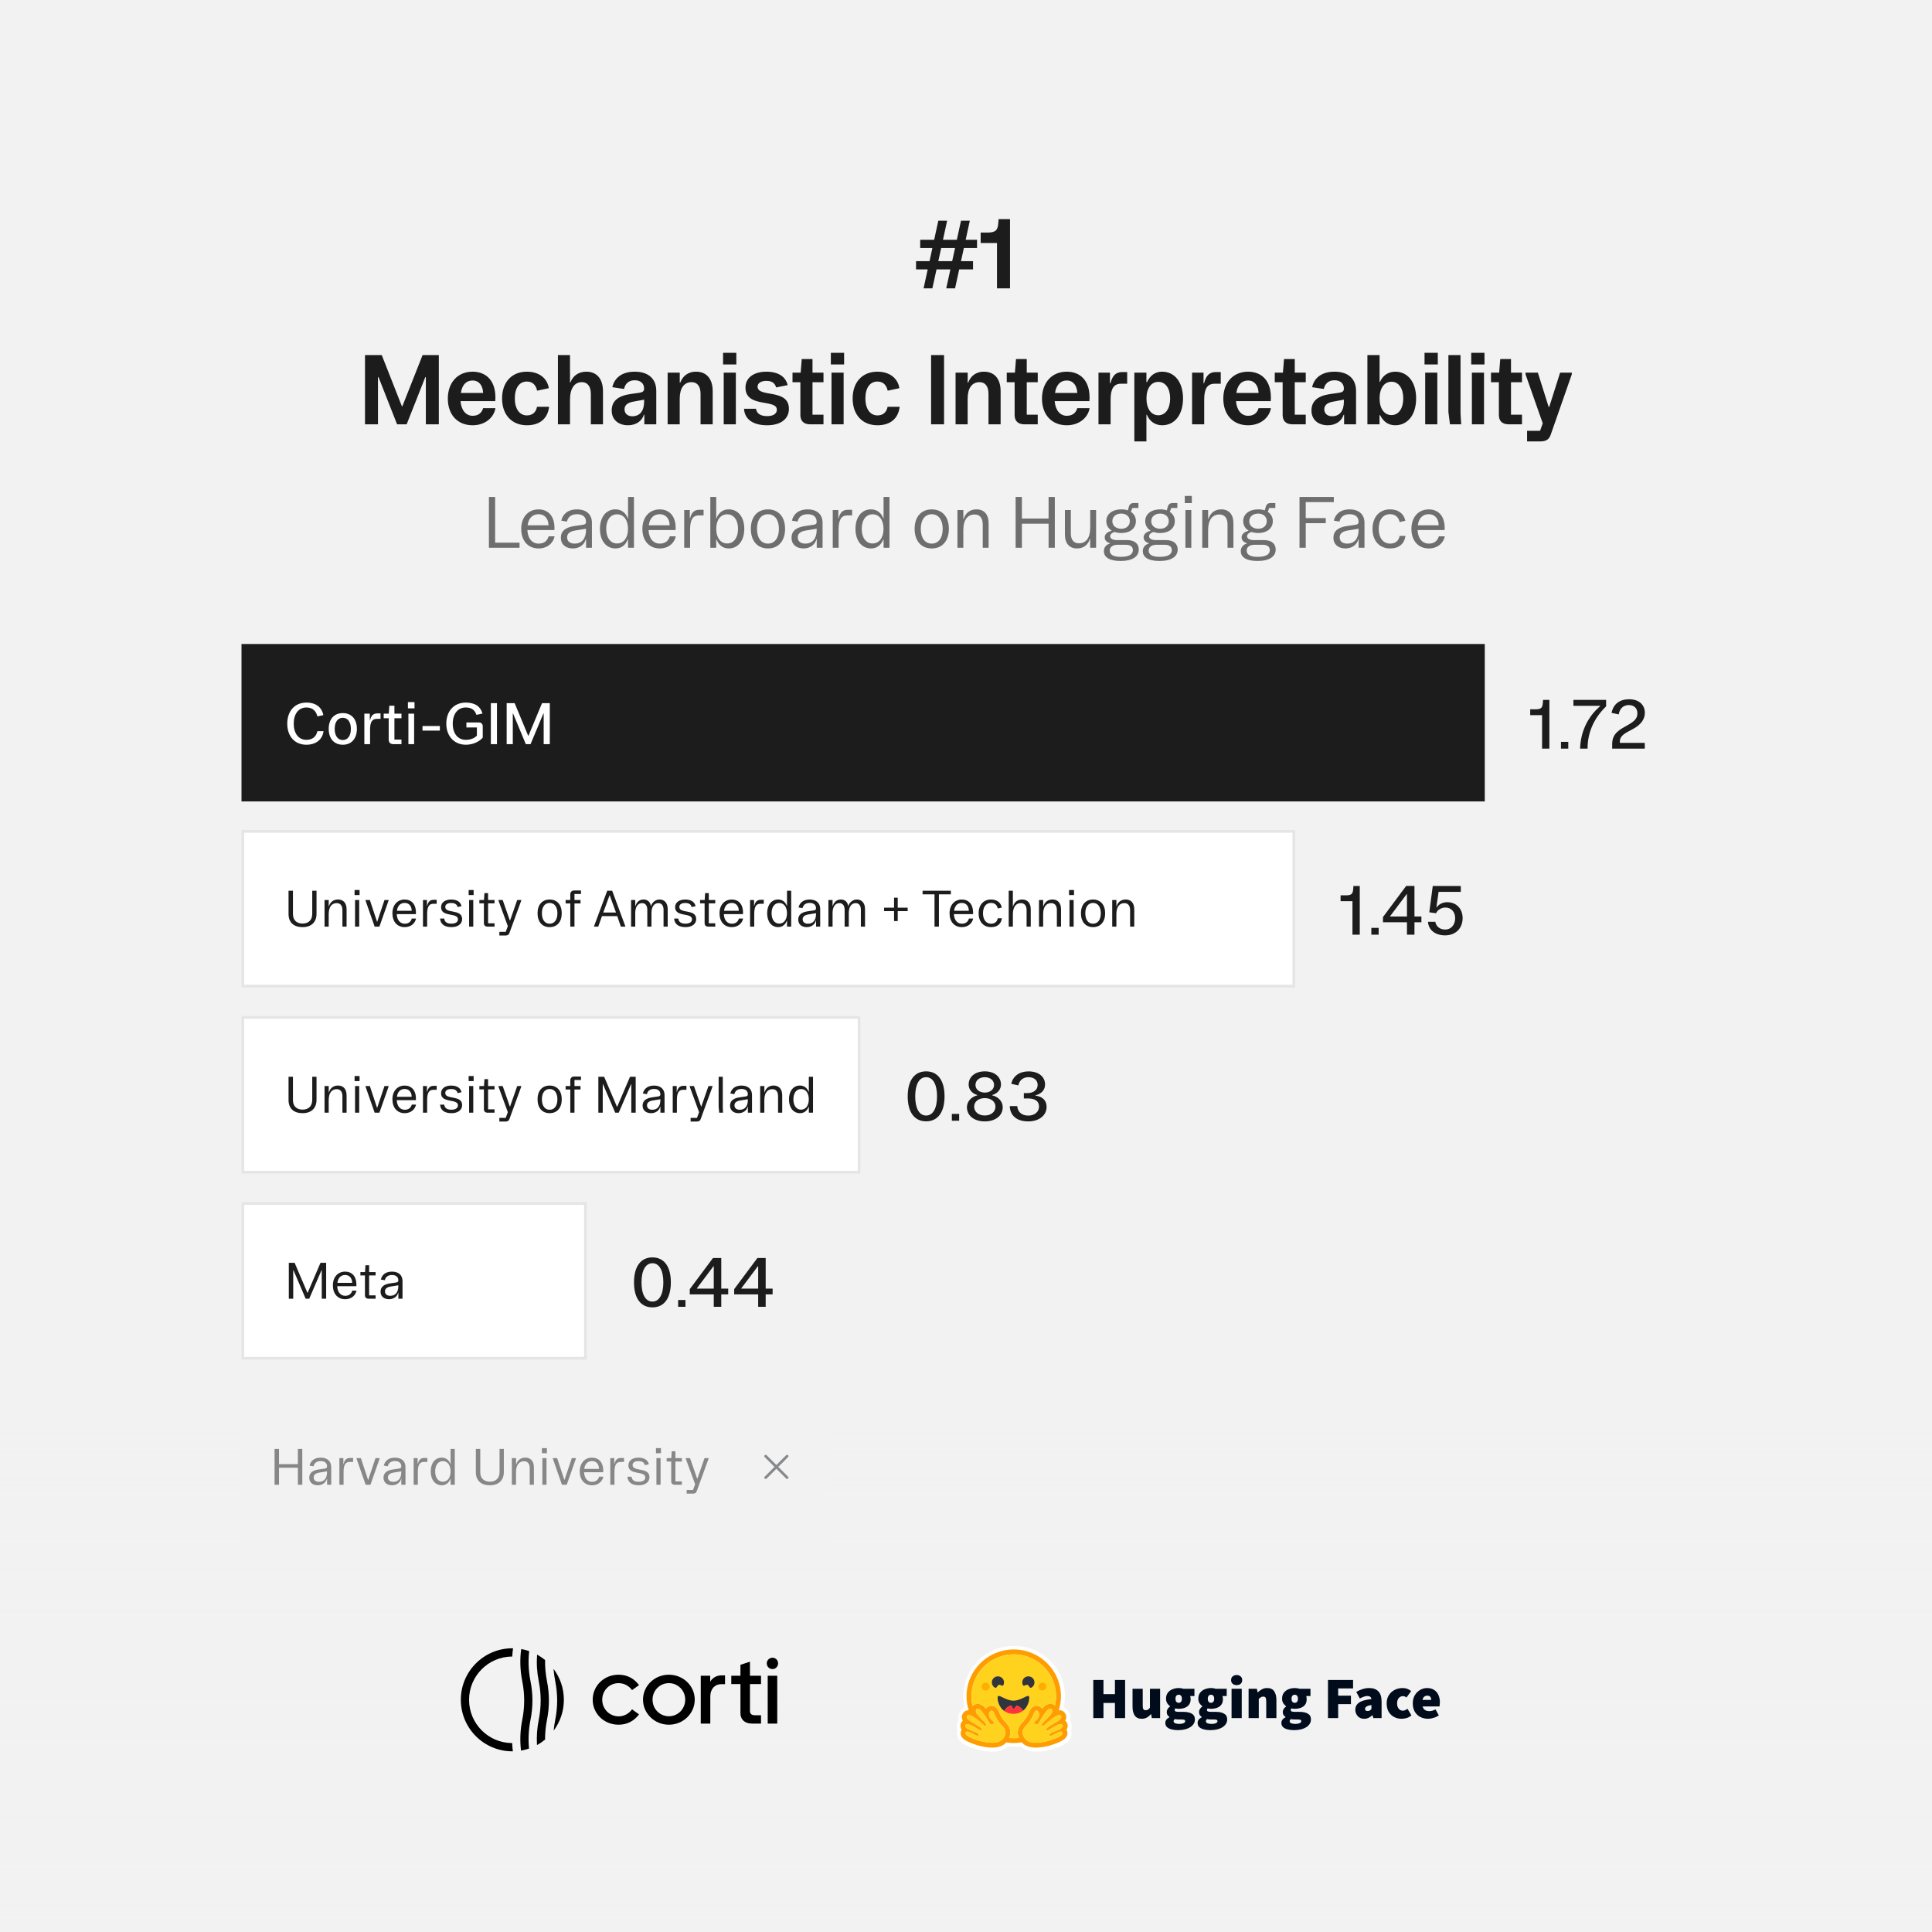 <svg width="1080" height="1080" viewBox="0 0 1080 1080" fill="none" xmlns="http://www.w3.org/2000/svg" xmlns:xlink="http://www.w3.org/1999/xlink">
<rect width="1080" height="1080" fill="white"/>
<rect width="1080" height="1080" fill="#F2F2F2"/>
<rect width="1080" height="1080" fill="url(#pattern0_11290_3075)" fill-opacity="0.2"/>
<rect x="105" y="177" width="870" height="658" fill="#F2F2F2"/>
<rect y="773.8" width="1080" height="304.2" fill="url(#paint0_linear_11290_3075)"/>
<rect x="480" y="100" width="120" height="64" fill="#F2F2F2"/>
<path d="M528.949 161.2L531.27 150.6H523.518L521.197 161.2H516.293L518.587 150.6H512.074V145.986H519.615L521.197 138.656H514.395V134.042H522.199L524.52 123.389H529.45L527.13 134.042H534.882L537.202 123.389H542.133L539.812 134.042H546.167V138.656H538.811L537.202 145.986H543.926V150.6H536.2L533.88 161.2H528.949ZM524.52 145.986H532.271L533.88 138.656H526.128L524.52 145.986ZM557.321 161.2V135.861H548.198V130.008H551.89C556.53 130.008 557.77 128.742 558.06 124.681L558.218 122.493H564.599V161.2H557.321ZM204.039 237.2V198.493H213.399L224.658 227.101H224.922L236.233 198.493H245.304V237.2H238.053V210.833H237.736L227.321 237.2H221.969L211.606 210.833H211.29V237.2H204.039ZM264.184 237.727C255.825 237.727 250.341 231.9 250.341 222.803C250.341 213.812 255.904 207.774 264.157 207.774C271.725 207.774 277.657 212.81 276.866 224.227H257.434C257.829 229.369 260.519 232.427 264.184 232.427C267.321 232.427 269.299 230.872 270.063 228.156H276.945C276.207 233.06 271.54 237.727 264.184 237.727ZM257.618 219.666H270.063C269.905 215.447 267.743 212.705 264.184 212.705C260.94 212.705 258.383 214.709 257.618 219.666ZM294.507 207.774C301.468 207.774 305.95 211.545 306.794 217.003L300.255 218.4C299.569 215.21 297.697 213.285 294.507 213.285C290.394 213.285 287.783 216.739 287.783 222.751C287.783 228.525 290.42 232.217 294.533 232.217C297.486 232.217 299.596 230.608 300.202 227.391H306.952C306.188 233.851 301.89 237.727 294.533 237.727C286.096 237.727 280.664 231.847 280.664 222.751C280.664 213.628 286.096 207.774 294.507 207.774ZM311.884 237.2V198.493H318.634V213.786H318.871C320.295 209.91 323.591 207.774 327.81 207.774C333.479 207.774 337.065 211.677 337.065 218.637V237.2H330.288V220.219C330.288 216.08 328.495 213.628 325.278 213.628C321.06 213.628 318.634 217.161 318.634 223.463V237.2H311.884ZM351.093 237.727C345.53 237.727 341.944 234.458 341.944 229.501C341.944 224.069 345.635 221.274 352.385 220.272L357.395 219.56C359.32 219.27 360.058 218.69 360.058 217.214C360.058 214.419 358.159 212.573 354.811 212.573C351.198 212.573 349.405 214.761 348.852 217.425L342.313 216.449C343.315 211.624 347.296 207.774 354.811 207.774C362.642 207.774 366.861 211.914 366.861 218.506V237.2H360.19V231.847H359.926C359.003 235.038 355.865 237.727 351.093 237.727ZM353.44 232.691C357.869 232.691 360.058 229.474 360.058 224.57V223.41L353.782 224.57C350.407 225.203 349.115 226.759 349.115 228.842C349.115 231.162 350.829 232.691 353.44 232.691ZM373.216 237.2V208.302H379.992V213.891H380.256C381.522 210.516 384.317 207.774 389.116 207.774C394.864 207.774 398.397 211.677 398.397 218.637V237.2H391.62V220.193C391.62 216.053 389.88 213.628 386.611 213.628C382.366 213.628 379.966 217.003 379.966 222.935V237.2H373.216ZM404.568 237.2V208.302H411.344V237.2H404.568ZM404.199 197.227H411.608V203.74H404.199V197.227ZM428.853 237.727C420.706 237.727 416.249 234.22 415.907 228.499H422.604C423.026 231.188 425.109 232.612 428.853 232.612C432.096 232.612 434.258 231.373 434.258 229.026C434.258 222.856 416.724 228.209 416.724 216.66C416.724 211.149 421.365 207.774 428.431 207.774C435.102 207.774 439.215 210.595 440.296 215.289L433.863 216.581C433.204 214.181 431.516 212.916 428.405 212.916C425.504 212.916 423.5 214.076 423.5 216.133C423.5 222.461 441.008 217.003 441.008 228.525C441.008 234.3 436.289 237.727 428.853 237.727ZM452.98 237.2C449.157 237.2 447.417 235.222 447.417 231.979V213.68H443.013V208.302H447.575L448.181 200.708H454.193V208.302H460.336V213.68H454.193V231.821H460.336V237.2H452.98ZM464.82 237.2V208.302H471.596V237.2H464.82ZM464.451 197.227H471.86V203.74H464.451V197.227ZM490.476 207.774C497.437 207.774 501.92 211.545 502.763 217.003L496.224 218.4C495.539 215.21 493.667 213.285 490.476 213.285C486.363 213.285 483.753 216.739 483.753 222.751C483.753 228.525 486.389 232.217 490.503 232.217C493.456 232.217 495.565 230.608 496.172 227.391H502.922C502.157 233.851 497.859 237.727 490.503 237.727C482.065 237.727 476.634 231.847 476.634 222.751C476.634 213.628 482.065 207.774 490.476 207.774ZM520.484 237.2V198.493H527.735V237.2H520.484ZM534.17 237.2V208.302H540.946V213.891H541.21C542.476 210.516 545.27 207.774 550.069 207.774C555.817 207.774 559.351 211.677 559.351 218.637V237.2H552.574V220.193C552.574 216.053 550.834 213.628 547.564 213.628C543.319 213.628 540.92 217.003 540.92 222.935V237.2H534.17ZM572.746 237.2C568.923 237.2 567.183 235.222 567.183 231.979V213.68H562.779V208.302H567.341L567.947 200.708H573.959V208.302H580.103V213.68H573.959V231.821H580.103V237.2H572.746ZM596.319 237.727C587.961 237.727 582.477 231.9 582.477 222.803C582.477 213.812 588.04 207.774 596.293 207.774C603.86 207.774 609.793 212.81 609.002 224.227H589.569C589.965 229.369 592.654 232.427 596.319 232.427C599.457 232.427 601.435 230.872 602.199 228.156H609.081C608.343 233.06 603.676 237.727 596.319 237.727ZM589.754 219.666H602.199C602.041 215.447 599.879 212.705 596.319 212.705C593.076 212.705 590.519 214.709 589.754 219.666ZM614.066 237.2V208.302H620.473V214.234H620.763C622.029 209.198 624.402 207.985 627.434 207.985H630.097V214.498H626.695C622.661 214.498 620.842 217.24 620.842 223.252V237.2H614.066ZM649.636 207.774C656.623 207.774 661.317 213.601 661.317 222.724C661.317 231.874 656.623 237.727 649.636 237.727C645.707 237.727 642.596 235.512 641.093 231.847H640.856V246.745H634.106V208.302H640.856V213.601H641.172C642.991 209.831 645.734 207.774 649.636 207.774ZM647.527 213.469C643.466 213.469 640.882 217.108 640.882 222.724C640.882 228.446 643.466 232.137 647.527 232.137C651.534 232.137 654.118 228.42 654.118 222.724C654.118 217.135 651.534 213.469 647.527 213.469ZM666.38 237.2V208.302H672.787V214.234H673.077C674.343 209.198 676.716 207.985 679.748 207.985H682.411V214.498H679.01C674.976 214.498 673.157 217.24 673.157 223.252V237.2H666.38ZM697.679 237.727C689.321 237.727 683.836 231.9 683.836 222.803C683.836 213.812 689.4 207.774 697.653 207.774C705.22 207.774 711.153 212.81 710.362 224.227H690.929C691.325 229.369 694.014 232.427 697.679 232.427C700.817 232.427 702.794 230.872 703.559 228.156H710.441C709.703 233.06 705.036 237.727 697.679 237.727ZM691.114 219.666H703.559C703.401 215.447 701.239 212.705 697.679 212.705C694.436 212.705 691.878 214.709 691.114 219.666ZM722.571 237.2C718.748 237.2 717.007 235.222 717.007 231.979V213.68H712.604V208.302H717.166L717.772 200.708H723.784V208.302H729.927V213.68H723.784V231.821H729.927V237.2H722.571ZM742.268 237.727C736.705 237.727 733.119 234.458 733.119 229.501C733.119 224.069 736.81 221.274 743.56 220.272L748.57 219.56C750.495 219.27 751.233 218.69 751.233 217.214C751.233 214.419 749.335 212.573 745.986 212.573C742.374 212.573 740.581 214.761 740.027 217.425L733.488 216.449C734.49 211.624 738.471 207.774 745.986 207.774C753.817 207.774 758.036 211.914 758.036 218.506V237.2H751.365V231.847H751.101C750.178 235.038 747.041 237.727 742.268 237.727ZM744.615 232.691C749.045 232.691 751.233 229.474 751.233 224.57V223.41L744.958 224.57C741.583 225.203 740.291 226.759 740.291 228.842C740.291 231.162 742.005 232.691 744.615 232.691ZM779.948 237.727C776.019 237.727 773.277 235.644 771.484 232.085H771.168V237.2H764.391V198.493H771.194V213.469H771.431C772.908 209.963 776.019 207.774 779.948 207.774C786.935 207.774 791.629 213.575 791.629 222.724C791.629 231.847 786.935 237.727 779.948 237.727ZM777.839 232.032C781.846 232.032 784.43 228.341 784.43 222.724C784.43 217.055 781.846 213.39 777.839 213.39C773.778 213.39 771.194 217.055 771.194 222.724C771.194 228.367 773.778 232.032 777.839 232.032ZM796.692 237.2V208.302H803.469V237.2H796.692ZM796.323 197.227H803.732V203.74H796.323V197.227ZM809.666 198.493H816.442V231.135L816.811 237.2H810.536L809.666 230.265V198.493ZM822.798 237.2V208.302H829.574V237.2H822.798ZM822.429 197.227H829.838V203.74H822.429V197.227ZM843.444 237.2C839.621 237.2 837.881 235.222 837.881 231.979V213.68H833.478V208.302H838.039L838.646 200.708H844.657V208.302H850.801V213.68H844.657V231.821H850.801V237.2H843.444ZM853.65 246.745V240.839H860.901L862.403 236.646L852.779 209.251V208.302H859.661L865.726 227.523H866.016L872.107 208.302H878.646V209.251L866.886 242.922C866.068 245.374 864.539 246.745 861.164 246.745H853.65Z" fill="#1C1C1C"/>
<path d="M273.302 306.2V277.815H276.782V303.338H290.434V306.2H273.302ZM301.069 306.587C295.152 306.587 291.362 302.236 291.362 295.662C291.362 289.126 295.268 284.756 301.069 284.756C306.154 284.756 310.37 288.218 309.925 296.3H294.804C294.998 301.153 297.608 303.88 301.069 303.88C303.95 303.88 305.922 302.507 306.676 299.8H310.022C309.345 303.396 306.154 306.587 301.069 306.587ZM294.94 293.632H306.599C306.56 289.9 304.434 287.444 301.069 287.444C298.091 287.444 295.539 289.184 294.94 293.632ZM320.27 306.587C316.152 306.587 313.522 304.247 313.522 300.631C313.522 296.841 316.152 294.792 320.986 294.076L325.51 293.419C326.98 293.206 327.579 292.858 327.579 291.717C327.579 288.933 325.723 287.444 322.552 287.444C319.304 287.444 317.486 289.068 316.925 291.563L313.754 291.041C314.547 287.521 317.312 284.756 322.552 284.756C327.889 284.756 330.886 287.637 330.886 292.259V306.2H327.618V301.289H327.502C326.883 304.189 324.118 306.587 320.27 306.587ZM321.199 303.88C325.336 303.88 327.579 300.979 327.579 296.3V295.565L321.566 296.551C318.569 297.054 317.022 298.253 317.022 300.36C317.022 302.623 318.646 303.88 321.199 303.88ZM344.074 306.587C338.872 306.587 335.373 302.255 335.373 295.623C335.373 289.01 338.853 284.737 344.054 284.737C347.303 284.737 349.758 286.593 350.938 289.745H351.073V277.815H354.38V306.2H351.093V301.54H350.938C349.662 304.73 347.361 306.587 344.074 306.587ZM338.872 295.623C338.872 300.593 341.251 303.802 344.944 303.802C348.676 303.802 351.054 300.593 351.054 295.623C351.054 290.673 348.676 287.502 344.944 287.502C341.251 287.502 338.872 290.673 338.872 295.623ZM368.805 306.587C362.888 306.587 359.099 302.236 359.099 295.662C359.099 289.126 363.004 284.756 368.805 284.756C373.891 284.756 378.106 288.218 377.661 296.3H362.54C362.734 301.153 365.344 303.88 368.805 303.88C371.686 303.88 373.658 302.507 374.413 299.8H377.758C377.081 303.396 373.891 306.587 368.805 306.587ZM362.676 293.632H374.335C374.297 289.9 372.17 287.444 368.805 287.444C365.827 287.444 363.275 289.184 362.676 293.632ZM382.476 306.2V285.124H385.609V289.726H385.764C386.672 286.013 388.471 284.988 390.946 284.988H393.305V288.121H390.578C387.33 288.121 385.764 290.441 385.764 296.068V306.2H382.476ZM407.382 306.587C404.095 306.587 401.813 304.73 400.537 301.598H400.363V306.2H397.076V277.815H400.363V289.745H400.498C401.697 286.574 404.133 284.737 407.382 284.737C412.603 284.737 416.064 289.01 416.064 295.623C416.064 302.255 412.583 306.587 407.382 306.587ZM406.512 303.802C410.186 303.802 412.564 300.573 412.564 295.623C412.564 290.693 410.205 287.502 406.512 287.502C402.78 287.502 400.382 290.673 400.382 295.623C400.382 300.612 402.78 303.802 406.512 303.802ZM429.29 306.587C423.374 306.587 419.719 302.352 419.719 295.604C419.719 288.933 423.374 284.756 429.29 284.756C435.207 284.756 438.862 288.933 438.862 295.604C438.862 302.352 435.207 306.587 429.29 306.587ZM429.29 303.88C433.08 303.88 435.42 300.728 435.42 295.604C435.42 290.577 433.08 287.463 429.29 287.463C425.481 287.463 423.161 290.577 423.161 295.604C423.161 300.728 425.481 303.88 429.29 303.88ZM449.207 306.587C445.089 306.587 442.459 304.247 442.459 300.631C442.459 296.841 445.089 294.792 449.923 294.076L454.447 293.419C455.917 293.206 456.516 292.858 456.516 291.717C456.516 288.933 454.66 287.444 451.489 287.444C448.24 287.444 446.423 289.068 445.862 291.563L442.691 291.041C443.484 287.521 446.249 284.756 451.489 284.756C456.825 284.756 459.823 287.637 459.823 292.259V306.2H456.555V301.289H456.439C455.82 304.189 453.055 306.587 449.207 306.587ZM450.135 303.88C454.273 303.88 456.516 300.979 456.516 296.3V295.565L450.503 296.551C447.506 297.054 445.959 298.253 445.959 300.36C445.959 302.623 447.583 303.88 450.135 303.88ZM465.508 306.2V285.124H468.64V289.726H468.795C469.704 286.013 471.502 284.988 473.977 284.988H476.336V288.121H473.61C470.361 288.121 468.795 290.441 468.795 296.068V306.2H465.508ZM486.914 306.587C481.712 306.587 478.213 302.255 478.213 295.623C478.213 289.01 481.693 284.737 486.894 284.737C490.143 284.737 492.598 286.593 493.778 289.745H493.913V277.815H497.22V306.2H493.933V301.54H493.778C492.502 304.73 490.201 306.587 486.914 306.587ZM481.712 295.623C481.712 300.593 484.091 303.802 487.784 303.802C491.516 303.802 493.894 300.593 493.894 295.623C493.894 290.673 491.516 287.502 487.784 287.502C484.091 287.502 481.712 290.673 481.712 295.623ZM520.85 306.587C514.933 306.587 511.279 302.352 511.279 295.604C511.279 288.933 514.933 284.756 520.85 284.756C526.767 284.756 530.421 288.933 530.421 295.604C530.421 302.352 526.767 306.587 520.85 306.587ZM520.85 303.88C524.64 303.88 526.979 300.728 526.979 295.604C526.979 290.577 524.64 287.463 520.85 287.463C517.041 287.463 514.72 290.577 514.72 295.604C514.72 300.728 517.041 303.88 520.85 303.88ZM535.217 306.2V285.124H538.524V290.093H538.678C539.684 286.903 542.062 284.737 545.852 284.737C550.106 284.737 552.639 287.521 552.639 292.491V306.2H549.352V293.148C549.352 289.629 547.747 287.599 544.827 287.599C540.805 287.599 538.504 290.731 538.504 296.261V306.2H535.217ZM586.169 306.2V292.742H571.242V306.2H567.742V277.815H571.242V289.88H586.169V277.815H589.649V306.2H586.169ZM612.718 285.124V306.2H609.412V301.25H609.276C608.251 304.421 605.873 306.587 602.083 306.587C597.829 306.587 595.296 303.802 595.296 298.852V285.124H598.603V298.176C598.603 301.695 600.188 303.725 603.108 303.725C607.149 303.725 609.431 300.612 609.431 295.062V285.124H612.718ZM626.409 313.586C619.68 313.586 617.069 311.208 617.069 308.056C617.069 306.374 618.036 304.498 620.511 303.822V303.667C618.249 303.01 617.533 301.714 617.533 300.341C617.533 298.736 618.887 297.325 621.381 296.725V296.571C619.815 295.681 618.423 293.825 618.423 291.331C618.423 287.328 621.845 284.737 626.834 284.737C628.187 284.737 629.406 284.93 630.488 285.298L631.011 283.384C631.397 281.933 632.248 281.199 633.776 281.199H636.386V283.964H633.002L632.151 286.11C633.93 287.251 634.974 289.068 634.974 291.331C634.974 295.352 631.687 297.963 626.834 297.963C625.538 297.963 624.127 297.731 623.102 297.383C621.149 297.944 620.588 298.988 620.588 299.8C620.588 301.057 622.058 301.907 624.224 301.907H629.966C634.491 301.907 636.579 304.131 636.579 307.186C636.579 311.073 633.137 313.586 626.409 313.586ZM626.467 311.285C631.223 311.285 633.292 309.874 633.292 307.515C633.292 305.697 632.035 304.537 629.348 304.537H624.649C621.652 304.537 620.356 306.142 620.356 307.766C620.356 309.912 622.174 311.285 626.467 311.285ZM626.795 295.585C629.638 295.585 631.591 293.864 631.591 291.331C631.591 288.817 629.638 287.096 626.795 287.096C623.856 287.096 621.807 288.817 621.807 291.331C621.807 293.864 623.856 295.585 626.795 295.585ZM648.162 313.586C641.433 313.586 638.823 311.208 638.823 308.056C638.823 306.374 639.79 304.498 642.265 303.822V303.667C640.003 303.01 639.287 301.714 639.287 300.341C639.287 298.736 640.641 297.325 643.135 296.725V296.571C641.569 295.681 640.177 293.825 640.177 291.331C640.177 287.328 643.599 284.737 648.588 284.737C649.941 284.737 651.159 284.93 652.242 285.298L652.764 283.384C653.151 281.933 654.002 281.199 655.529 281.199H658.14V283.964H654.756L653.905 286.11C655.684 287.251 656.728 289.068 656.728 291.331C656.728 295.352 653.441 297.963 648.588 297.963C647.292 297.963 645.881 297.731 644.856 297.383C642.903 297.944 642.342 298.988 642.342 299.8C642.342 301.057 643.812 301.907 645.977 301.907H651.72C656.245 301.907 658.333 304.131 658.333 307.186C658.333 311.073 654.891 313.586 648.162 313.586ZM648.22 311.285C652.977 311.285 655.046 309.874 655.046 307.515C655.046 305.697 653.789 304.537 651.101 304.537H646.403C643.406 304.537 642.11 306.142 642.11 307.766C642.11 309.912 643.928 311.285 648.22 311.285ZM648.549 295.585C651.391 295.585 653.344 293.864 653.344 291.331C653.344 288.817 651.391 287.096 648.549 287.096C645.61 287.096 643.56 288.817 643.56 291.331C643.56 293.864 645.61 295.585 648.549 295.585ZM662.665 306.2V285.124H665.952V306.2H662.665ZM662.298 277.235H666.242V281.237H662.298V277.235ZM672.063 306.2V285.124H675.369V290.093H675.524C676.53 286.903 678.908 284.737 682.698 284.737C686.952 284.737 689.485 287.521 689.485 292.491V306.2H686.198V293.148C686.198 289.629 684.593 287.599 681.673 287.599C677.651 287.599 675.35 290.731 675.35 296.261V306.2H672.063ZM702.943 313.586C696.214 313.586 693.604 311.208 693.604 308.056C693.604 306.374 694.571 304.498 697.046 303.822V303.667C694.784 303.01 694.068 301.714 694.068 300.341C694.068 298.736 695.422 297.325 697.916 296.725V296.571C696.35 295.681 694.958 293.825 694.958 291.331C694.958 287.328 698.38 284.737 703.369 284.737C704.722 284.737 705.94 284.93 707.023 285.298L707.545 283.384C707.932 281.933 708.783 281.199 710.31 281.199H712.921V283.964H709.537L708.686 286.11C710.465 287.251 711.509 289.068 711.509 291.331C711.509 295.352 708.222 297.963 703.369 297.963C702.073 297.963 700.662 297.731 699.637 297.383C697.684 297.944 697.123 298.988 697.123 299.8C697.123 301.057 698.593 301.907 700.758 301.907H706.501C711.026 301.907 713.114 304.131 713.114 307.186C713.114 311.073 709.672 313.586 702.943 313.586ZM703.001 311.285C707.758 311.285 709.827 309.874 709.827 307.515C709.827 305.697 708.57 304.537 705.882 304.537H701.184C698.187 304.537 696.891 306.142 696.891 307.766C696.891 309.912 698.709 311.285 703.001 311.285ZM703.33 295.585C706.172 295.585 708.125 293.864 708.125 291.331C708.125 288.817 706.172 287.096 703.33 287.096C700.391 287.096 698.341 288.817 698.341 291.331C698.341 293.864 700.391 295.585 703.33 295.585ZM726.438 306.2V277.815H745.619V280.677H729.918V289.61H741.114V292.471H729.918V306.2H726.438ZM752.136 306.587C748.018 306.587 745.388 304.247 745.388 300.631C745.388 296.841 748.018 294.792 752.852 294.076L757.376 293.419C758.846 293.206 759.445 292.858 759.445 291.717C759.445 288.933 757.589 287.444 754.418 287.444C751.169 287.444 749.352 289.068 748.791 291.563L745.62 291.041C746.413 287.521 749.178 284.756 754.418 284.756C759.755 284.756 762.752 287.637 762.752 292.259V306.2H759.484V301.289H759.368C758.749 304.189 755.984 306.587 752.136 306.587ZM753.064 303.88C757.202 303.88 759.445 300.979 759.445 296.3V295.565L753.432 296.551C750.435 297.054 748.888 298.253 748.888 300.36C748.888 302.623 750.512 303.88 753.064 303.88ZM777.042 284.737C781.876 284.737 784.892 287.367 785.588 291.118L782.398 291.853C781.74 288.991 779.923 287.444 777.042 287.444C773.175 287.444 770.7 290.499 770.7 295.662C770.7 300.631 773.194 303.88 777.061 303.88C779.729 303.88 781.779 302.661 782.398 299.587H785.685C784.969 304.112 782.03 306.587 777.061 306.587C771.086 306.587 767.238 302.275 767.238 295.662C767.238 289.049 771.086 284.737 777.042 284.737ZM798.699 306.587C792.782 306.587 788.992 302.236 788.992 295.662C788.992 289.126 792.898 284.756 798.699 284.756C803.784 284.756 807.999 288.218 807.555 296.3H792.434C792.627 301.153 795.238 303.88 798.699 303.88C801.58 303.88 803.552 302.507 804.306 299.8H807.651C806.974 303.396 803.784 306.587 798.699 306.587ZM792.569 293.632H804.229C804.19 289.9 802.063 287.444 798.699 287.444C795.721 287.444 793.169 289.184 792.569 293.632Z" fill="#6E6E6E"/>
<path d="M336.65 950.172C336.65 944.928 340.713 940.89 345.779 940.89C348.893 940.89 351.584 942.411 353.326 944.771L357.231 941.992C354.592 938.478 350.845 936.171 345.779 936.171C337.6 936.171 331.32 942.411 331.32 950.172C331.32 957.88 337.6 964.12 345.779 964.12C350.845 964.12 354.592 961.813 357.231 958.352L353.326 955.52C351.584 957.932 348.893 959.453 345.779 959.453C340.713 959.453 336.65 955.311 336.65 950.172Z" fill="black"/>
<path d="M388.367 950.119C388.367 942.411 381.929 936.171 373.908 936.171C365.887 936.171 359.448 942.411 359.448 950.119C359.448 957.828 365.887 964.12 373.908 964.12C381.929 964.12 388.367 957.828 388.367 950.119ZM383.037 950.119C383.037 955.311 378.974 959.401 373.908 959.401C368.842 959.401 364.778 955.311 364.778 950.119C364.778 944.981 368.842 940.89 373.908 940.89C378.974 940.89 383.037 944.981 383.037 950.119Z" fill="black"/>
<path d="M405.293 941.467V936.538H403.446C400.491 936.538 398.327 937.902 397.008 940.051V936.748H391.73V963.491H397.06V948.284C397.06 944.142 399.593 941.467 403.076 941.467H405.293Z" fill="black"/>
<path d="M420.296 963.491H425.415V958.824H421.88C420.244 958.824 419.241 958.037 419.241 956.569V941.415H425.415V936.748H419.241V928.882L413.911 930.637V936.748H408.792V941.415H413.911V957.723C413.911 961.079 416.18 963.491 420.296 963.491Z" fill="black"/>
<path d="M431.846 933.025C433.588 933.025 434.96 931.609 434.96 929.826C434.96 928.096 433.588 926.68 431.846 926.68C430.052 926.68 428.627 928.096 428.627 929.826C428.627 931.609 430.052 933.025 431.846 933.025ZM434.485 936.748H429.155V963.491H434.485V936.748Z" fill="black"/>
<path d="M286.341 926.008C273.009 926.041 262.211 936.86 262.211 950.2C262.211 963.528 272.988 974.338 286.303 974.392C286.366 975.927 286.494 977.463 286.687 978.999C286.592 978.999 286.497 979 286.402 979C270.497 979 257.603 966.106 257.603 950.2C257.603 934.294 270.497 921.4 286.402 921.4C286.533 921.4 286.663 921.401 286.792 921.403C286.577 922.938 286.426 924.473 286.341 926.008ZM309.512 967.389C309.69 965.391 309.979 963.394 310.378 961.396C311.818 954.196 311.818 946.996 310.378 939.796C309.92 937.502 309.607 935.209 309.441 932.915C313.059 937.729 315.202 943.714 315.202 950.2C315.202 956.643 313.087 962.592 309.512 967.389ZM300.183 975.495C299.896 970.795 300.223 966.096 301.162 961.396C302.602 954.196 302.602 946.996 301.162 939.796C300.172 934.842 299.863 929.888 300.235 924.933C301.82 925.803 303.315 926.817 304.7 927.959C304.625 931.905 304.981 935.85 305.77 939.796C307.21 946.996 307.21 954.196 305.77 961.396C305.034 965.08 304.674 968.765 304.691 972.449C303.293 973.6 301.784 974.621 300.183 975.495ZM291.246 978.595C290.566 972.862 290.8 967.129 291.946 961.396C293.386 954.196 293.386 946.996 291.946 939.796C290.748 933.805 290.547 927.813 291.343 921.822C292.877 922.087 294.37 922.474 295.811 922.972C295.185 928.58 295.433 934.188 296.554 939.796C297.994 946.996 297.994 954.196 296.554 961.396C295.484 966.749 295.209 972.102 295.731 977.456C294.284 977.951 292.786 978.334 291.246 978.595Z" fill="black"/>
<path d="M611.156 960.409V939.107H616.843V947.038H623.258V939.107H628.945V960.409H623.258V951.954H616.843V960.409H611.156ZM638.258 960.803C636.45 960.803 635.139 960.202 634.323 959C633.508 957.777 633.1 956.149 633.1 954.117V944.023H638.787V953.396C638.787 954.445 638.92 955.144 639.184 955.494C639.471 955.843 639.889 956.018 640.441 956.018C640.969 956.018 641.411 955.909 641.763 955.69C642.116 955.472 642.469 955.1 642.821 954.576V944.023H648.509V960.409H643.879L643.483 958.247H643.35C642.689 959.033 641.951 959.656 641.135 960.115C640.341 960.573 639.383 960.803 638.258 960.803ZM658.367 967.161C657.11 967.161 655.953 967.019 654.894 966.735C653.837 966.472 652.988 966.046 652.349 965.456C651.731 964.867 651.423 964.08 651.423 963.097C651.423 961.808 652.194 960.759 653.737 959.951V959.82C653.315 959.51 652.946 959.133 652.646 958.705C652.36 958.247 652.216 957.678 652.216 957.001C652.216 956.433 652.382 955.876 652.712 955.33C653.065 954.783 653.517 954.314 654.068 953.921V953.789C653.473 953.396 652.944 952.839 652.481 952.118C652.04 951.375 651.819 950.534 651.819 949.595C651.819 948.24 652.15 947.126 652.812 946.252C653.495 945.356 654.377 944.701 655.457 944.285C656.537 943.849 657.683 943.63 658.896 943.63C659.865 943.63 660.747 943.761 661.541 944.023H667.691V948.087H665.311C665.376 948.284 665.432 948.535 665.476 948.841C665.542 949.147 665.575 949.463 665.575 949.791C665.575 951.08 665.278 952.129 664.682 952.937C664.087 953.724 663.283 954.303 662.268 954.674C661.254 955.046 660.13 955.231 658.896 955.231C658.345 955.231 657.727 955.155 657.044 955.002C656.779 955.242 656.647 955.559 656.647 955.952C656.647 956.302 656.824 956.553 657.176 956.706C657.551 956.859 658.146 956.936 658.962 956.936H661.442C663.514 956.936 665.112 957.274 666.236 957.951C667.383 958.607 667.956 959.688 667.956 961.196C667.956 962.376 667.559 963.414 666.766 964.309C665.994 965.205 664.892 965.904 663.459 966.407C662.026 966.909 660.328 967.161 658.367 967.161ZM658.896 951.889C659.425 951.889 659.855 951.703 660.185 951.331C660.516 950.96 660.681 950.381 660.681 949.595C660.681 948.83 660.516 948.273 660.185 947.923C659.855 947.552 659.425 947.366 658.896 947.366C658.367 947.366 657.937 947.552 657.606 947.923C657.275 948.273 657.11 948.83 657.11 949.595C657.11 950.381 657.275 950.96 657.606 951.331C657.937 951.703 658.367 951.889 658.896 951.889ZM659.292 963.687C660.218 963.687 660.99 963.545 661.607 963.261C662.224 962.998 662.533 962.638 662.533 962.179C662.533 961.742 662.335 961.469 661.938 961.36C661.563 961.251 661.023 961.196 660.317 961.196H659.028C658.367 961.196 657.86 961.174 657.507 961.13C657.176 961.109 656.89 961.065 656.647 960.999C656.25 961.393 656.052 961.786 656.052 962.179C656.052 962.703 656.349 963.086 656.945 963.326C657.562 963.567 658.345 963.687 659.292 963.687ZM676.417 967.161C675.161 967.161 674.004 967.019 672.945 966.735C671.887 966.472 671.039 966.046 670.399 965.456C669.782 964.867 669.473 964.08 669.473 963.097C669.473 961.808 670.245 960.759 671.788 959.951V959.82C671.365 959.51 670.997 959.133 670.697 958.705C670.41 958.247 670.267 957.678 670.267 957.001C670.267 956.433 670.432 955.876 670.763 955.33C671.116 954.783 671.568 954.314 672.119 953.921V953.789C671.524 953.396 670.995 952.839 670.532 952.118C670.091 951.375 669.87 950.534 669.87 949.595C669.87 948.24 670.201 947.126 670.862 946.252C671.545 945.356 672.427 944.701 673.508 944.285C674.588 943.849 675.734 943.63 676.946 943.63C677.916 943.63 678.798 943.761 679.592 944.023H685.742V948.087H683.361C683.427 948.284 683.482 948.535 683.527 948.841C683.593 949.147 683.626 949.463 683.626 949.791C683.626 951.08 683.328 952.129 682.733 952.937C682.138 953.724 681.333 954.303 680.319 954.674C679.305 955.046 678.181 955.231 676.946 955.231C676.395 955.231 675.778 955.155 675.095 955.002C674.83 955.242 674.698 955.559 674.698 955.952C674.698 956.302 674.874 956.553 675.227 956.706C675.602 956.859 676.197 956.936 677.012 956.936H679.492C681.565 956.936 683.163 957.274 684.287 957.951C685.433 958.607 686.006 959.688 686.006 961.196C686.006 962.376 685.61 963.414 684.816 964.309C684.045 965.205 682.942 965.904 681.51 966.407C680.077 966.909 678.379 967.161 676.417 967.161ZM676.946 951.889C677.475 951.889 677.905 951.703 678.236 951.331C678.567 950.96 678.732 950.381 678.732 949.595C678.732 948.83 678.567 948.273 678.236 947.923C677.905 947.552 677.475 947.366 676.946 947.366C676.417 947.366 675.987 947.552 675.657 947.923C675.326 948.273 675.161 948.83 675.161 949.595C675.161 950.381 675.326 950.96 675.657 951.331C675.987 951.703 676.417 951.889 676.946 951.889ZM677.343 963.687C678.269 963.687 679.04 963.545 679.658 963.261C680.275 962.998 680.584 962.638 680.584 962.179C680.584 961.742 680.385 961.469 679.988 961.36C679.614 961.251 679.074 961.196 678.368 961.196H677.079C676.417 961.196 675.91 961.174 675.558 961.13C675.227 961.109 674.94 961.065 674.698 960.999C674.301 961.393 674.103 961.786 674.103 962.179C674.103 962.703 674.4 963.086 674.996 963.326C675.613 963.567 676.395 963.687 677.343 963.687ZM688.45 960.409V944.023H694.138V960.409H688.45ZM691.294 941.991C690.368 941.991 689.618 941.74 689.045 941.238C688.472 940.713 688.186 940.025 688.186 939.173C688.186 938.321 688.472 937.643 689.045 937.141C689.618 936.617 690.368 936.355 691.294 936.355C692.22 936.355 692.969 936.617 693.542 937.141C694.115 937.643 694.402 938.321 694.402 939.173C694.402 940.025 694.115 940.713 693.542 941.238C692.969 941.74 692.22 941.991 691.294 941.991ZM697.976 960.409V944.023H702.605L703.002 945.99H703.134C703.796 945.356 704.545 944.81 705.383 944.351C706.242 943.87 707.234 943.63 708.359 943.63C710.188 943.63 711.5 944.242 712.294 945.465C713.109 946.667 713.517 948.284 713.517 950.316V960.409H707.83V951.037C707.83 949.988 707.697 949.289 707.433 948.939C707.168 948.589 706.75 948.415 706.176 948.415C705.647 948.415 705.206 948.524 704.854 948.743C704.501 948.961 704.104 949.267 703.663 949.66V960.409H697.976ZM723.24 967.161C721.983 967.161 720.826 967.019 719.768 966.735C718.71 966.472 717.861 966.046 717.222 965.456C716.604 964.867 716.296 964.08 716.296 963.097C716.296 961.808 717.067 960.759 718.61 959.951V959.82C718.188 959.51 717.819 959.133 717.519 958.705C717.233 958.247 717.089 957.678 717.089 957.001C717.089 956.433 717.255 955.876 717.585 955.33C717.938 954.783 718.39 954.314 718.941 953.921V953.789C718.346 953.396 717.817 952.839 717.354 952.118C716.913 951.375 716.693 950.534 716.693 949.595C716.693 948.24 717.023 947.126 717.685 946.252C718.368 945.356 719.25 944.701 720.33 944.285C721.41 943.849 722.556 943.63 723.769 943.63C724.739 943.63 725.62 943.761 726.414 944.023H732.564V948.087H730.183C730.25 948.284 730.305 948.535 730.349 948.841C730.415 949.147 730.448 949.463 730.448 949.791C730.448 951.08 730.151 952.129 729.555 952.937C728.96 953.724 728.155 954.303 727.141 954.674C726.127 955.046 725.003 955.231 723.769 955.231C723.217 955.231 722.6 955.155 721.917 955.002C721.652 955.242 721.52 955.559 721.52 955.952C721.52 956.302 721.697 956.553 722.049 956.706C722.424 956.859 723.019 956.936 723.835 956.936H726.315C728.387 956.936 729.985 957.274 731.11 957.951C732.256 958.607 732.829 959.688 732.829 961.196C732.829 962.376 732.432 963.414 731.638 964.309C730.867 965.205 729.765 965.904 728.332 966.407C726.899 966.909 725.201 967.161 723.24 967.161ZM723.769 951.889C724.298 951.889 724.728 951.703 725.058 951.331C725.389 950.96 725.554 950.381 725.554 949.595C725.554 948.83 725.389 948.273 725.058 947.923C724.728 947.552 724.298 947.366 723.769 947.366C723.24 947.366 722.81 947.552 722.479 947.923C722.148 948.273 721.983 948.83 721.983 949.595C721.983 950.381 722.148 950.96 722.479 951.331C722.81 951.703 723.24 951.889 723.769 951.889ZM724.165 963.687C725.091 963.687 725.863 963.545 726.48 963.261C727.097 962.998 727.406 962.638 727.406 962.179C727.406 961.742 727.208 961.469 726.811 961.36C726.436 961.251 725.896 961.196 725.191 961.196H723.901C723.24 961.196 722.733 961.174 722.38 961.13C722.049 961.109 721.763 961.065 721.52 960.999C721.123 961.393 720.925 961.786 720.925 962.179C720.925 962.703 721.223 963.086 721.818 963.326C722.435 963.567 723.217 963.687 724.165 963.687ZM742.355 960.409V939.107H756.375V943.827H748.042V947.89H755.185V952.61H748.042V960.409H742.355ZM762.594 960.803C761.558 960.803 760.666 960.573 759.916 960.115C759.201 959.647 758.62 959.003 758.23 958.247C757.833 957.482 757.635 956.651 757.635 955.756C757.635 954.052 758.34 952.719 759.751 951.757C761.162 950.774 763.454 950.119 766.629 949.791C766.496 948.655 765.725 948.087 764.314 948.087C763.719 948.087 763.09 948.207 762.429 948.447C761.768 948.666 761.008 949.005 760.148 949.463L758.164 945.793C759.332 945.094 760.512 944.559 761.702 944.187C762.912 943.816 764.171 943.628 765.438 943.63C767.599 943.63 769.285 944.242 770.497 945.465C771.71 946.667 772.316 948.611 772.316 951.299V960.409H767.687L767.29 958.836H767.158C766.496 959.426 765.791 959.907 765.041 960.278C764.314 960.628 763.498 960.803 762.594 960.803ZM764.579 956.477C765.041 956.477 765.427 956.378 765.736 956.182C766.044 955.963 766.342 955.69 766.629 955.363V953.134C765.284 953.331 764.347 953.626 763.818 954.019C763.311 954.412 763.057 954.838 763.057 955.297C763.057 956.083 763.565 956.477 764.579 956.477ZM783.497 960.803C781.932 960.803 780.521 960.464 779.265 959.787C778.008 959.109 777.005 958.137 776.255 956.87C775.528 955.581 775.164 954.03 775.164 952.216C775.164 950.403 775.572 948.863 776.388 947.595C777.225 946.306 778.317 945.323 779.661 944.646C781.006 943.969 782.461 943.63 784.026 943.63C785.018 943.63 785.911 943.783 786.704 944.089C787.52 944.395 788.236 944.81 788.853 945.334L786.208 948.939C785.856 948.633 785.536 948.426 785.249 948.317C784.965 948.207 784.662 948.152 784.357 948.153C783.298 948.153 782.472 948.524 781.877 949.267C781.281 949.988 780.984 950.971 780.984 952.216C780.984 953.462 781.293 954.456 781.91 955.199C782.527 955.92 783.276 956.28 784.158 956.28C784.621 956.28 785.073 956.182 785.514 955.985C785.966 955.773 786.397 955.521 786.804 955.231L788.986 958.902C788.17 959.623 787.266 960.125 786.274 960.409C785.282 960.672 784.357 960.803 783.497 960.803ZM798.291 960.803C796.682 960.803 795.227 960.464 793.926 959.787C792.648 959.109 791.633 958.137 790.884 956.87C790.134 955.581 789.76 954.03 789.76 952.216C789.76 950.447 790.134 948.928 790.884 947.661C791.656 946.372 792.648 945.378 793.86 944.679C795.072 943.98 796.351 943.63 797.696 943.63C799.327 943.63 800.672 943.991 801.73 944.711C802.81 945.411 803.603 946.361 804.11 947.563C804.639 948.764 804.904 950.097 804.904 951.561C804.904 952.042 804.871 952.511 804.805 952.97C804.761 953.407 804.717 953.724 804.673 953.921H795.249C795.513 954.904 795.987 955.592 796.671 955.985C797.354 956.357 798.159 956.542 799.084 956.542C800.143 956.542 801.267 956.215 802.457 955.559L804.309 958.902C803.427 959.514 802.435 959.983 801.333 960.311C800.231 960.639 799.217 960.803 798.291 960.803ZM795.183 950.25H800.076C800.076 949.616 799.911 949.07 799.58 948.611C799.272 948.131 798.688 947.89 797.828 947.89C797.211 947.89 796.66 948.076 796.175 948.447C795.689 948.819 795.359 949.42 795.183 950.25Z" fill="#000B1B"/>
<path d="M598.931 963.531C598.764 962.904 598.492 962.309 598.128 961.77C598.206 961.486 598.265 961.198 598.305 960.907C598.564 959.058 597.917 957.365 596.698 956.056C596.038 955.34 595.33 954.868 594.581 954.578C595.073 952.492 595.322 950.357 595.323 948.215C595.323 947.237 595.267 946.278 595.174 945.334C595.125 944.862 595.066 944.392 594.997 943.923C594.782 942.539 594.464 941.173 594.044 939.836C593.769 938.958 593.451 938.093 593.091 937.245C592.551 935.99 591.921 934.775 591.205 933.609C590.736 932.833 590.224 932.084 589.673 931.363C589.403 930.998 589.122 930.643 588.829 930.296C587.962 929.252 587.02 928.271 586.01 927.361C585.674 927.056 585.329 926.76 584.975 926.476C584.626 926.188 584.27 925.909 583.906 925.639C583.174 925.099 582.418 924.593 581.639 924.121C577.337 921.532 572.293 920.047 566.901 920.047C551.203 920.047 538.479 932.658 538.479 948.216C538.479 950.385 538.732 952.547 539.235 954.658C538.561 954.949 537.914 955.401 537.315 956.055C536.097 957.364 535.45 959.051 535.709 960.899C535.748 961.193 535.807 961.484 535.886 961.77C535.522 962.309 535.25 962.904 535.082 963.531C534.708 964.942 534.831 966.215 535.307 967.33C534.79 968.787 534.919 970.339 535.593 971.688C536.083 972.673 536.784 973.435 537.649 974.117C538.677 974.927 539.963 975.615 541.516 976.275C543.367 977.057 545.627 977.793 546.655 978.063C549.31 978.744 551.856 979.176 554.437 979.197C558.112 979.231 561.278 978.374 563.545 976.181C564.659 976.317 565.779 976.384 566.901 976.384C568.086 976.382 569.27 976.307 570.446 976.162C572.708 978.369 575.886 979.234 579.575 979.199C582.155 979.179 584.701 978.747 587.349 978.064C588.384 977.794 590.643 977.059 592.496 976.277C594.048 975.615 595.335 974.927 596.37 974.118C597.228 973.437 597.928 972.675 598.419 971.69C599.1 970.34 599.222 968.789 598.712 967.331C599.183 966.216 599.306 964.941 598.931 963.531ZM596.297 967.235C596.819 968.216 596.852 969.325 596.392 970.357C595.694 971.922 593.96 973.154 590.593 974.477C588.499 975.301 586.582 975.826 586.565 975.831C583.796 976.543 581.291 976.905 579.123 976.905C575.532 976.905 572.861 975.923 571.167 973.984C568.301 974.467 565.376 974.484 562.505 974.032C560.809 975.939 558.152 976.905 554.592 976.905C552.424 976.905 549.919 976.543 547.15 975.831C547.133 975.826 545.216 975.301 543.122 974.477C539.755 973.154 538.021 971.922 537.323 970.357C536.863 969.325 536.896 968.216 537.418 967.235C537.466 967.144 537.517 967.055 537.573 966.969C537.26 966.504 537.05 965.978 536.957 965.427C536.864 964.876 536.89 964.311 537.033 963.77C537.241 962.99 537.669 962.341 538.25 961.874C537.97 961.418 537.787 960.911 537.71 960.382C537.543 959.233 537.927 958.086 538.793 957.151C539.467 956.423 540.42 956.022 541.476 956.022H541.504C540.708 953.495 540.305 950.862 540.307 948.215C540.307 933.776 552.118 922.07 566.688 922.07C581.259 922.07 593.069 933.775 593.069 948.215C593.071 950.87 592.665 953.509 591.865 956.042C591.992 956.03 592.117 956.023 592.239 956.023C593.294 956.023 594.248 956.423 594.921 957.151C595.787 958.086 596.172 959.234 596.005 960.383C595.928 960.912 595.745 961.419 595.465 961.875C596.046 962.341 596.474 962.99 596.681 963.771C596.824 964.312 596.85 964.876 596.757 965.428C596.664 965.979 596.454 966.505 596.142 966.97C596.197 967.055 596.249 967.144 596.297 967.235Z" fill="white"/>
<path d="M596.142 966.97C596.454 966.505 596.664 965.979 596.757 965.428C596.85 964.876 596.824 964.312 596.681 963.771C596.474 962.991 596.046 962.342 595.464 961.875C595.744 961.419 595.928 960.912 596.004 960.383C596.172 959.234 595.787 958.087 594.921 957.152C594.247 956.424 593.294 956.023 592.239 956.023C592.116 956.023 591.992 956.029 591.864 956.042C592.664 953.509 593.069 950.87 593.067 948.215C593.067 933.777 581.256 922.07 566.687 922.07C552.118 922.07 540.306 933.775 540.306 948.215C540.303 950.863 540.707 953.495 541.502 956.023H541.474C540.419 956.023 539.466 956.423 538.792 957.151C537.927 958.086 537.542 959.234 537.709 960.383C537.786 960.911 537.969 961.419 538.249 961.875C537.668 962.341 537.24 962.99 537.033 963.771C536.89 964.311 536.864 964.876 536.957 965.428C537.05 965.979 537.26 966.505 537.573 966.97C537.517 967.056 537.466 967.145 537.418 967.236C536.896 968.217 536.863 969.326 537.323 970.358C538.021 971.923 539.755 973.155 543.122 974.478C545.215 975.302 547.133 975.827 547.15 975.832C549.919 976.544 552.424 976.906 554.592 976.906C558.152 976.906 560.809 975.941 562.505 974.033C565.376 974.485 568.301 974.468 571.167 973.985C572.861 975.924 575.532 976.906 579.123 976.906C581.291 976.906 583.796 976.544 586.565 975.832C586.582 975.827 588.498 975.302 590.593 974.478C593.96 973.155 595.694 971.923 596.392 970.358C596.852 969.326 596.819 968.217 596.297 967.236C596.249 967.144 596.197 967.055 596.142 966.97ZM561.291 971.048C561.145 971.301 560.989 971.549 560.822 971.789C560.383 972.425 559.807 972.911 559.137 973.273C557.857 973.964 556.237 974.206 554.591 974.206C551.992 974.206 549.327 973.603 547.833 973.219C547.759 973.2 538.676 970.658 539.826 968.493C540.02 968.129 540.338 967.984 540.739 967.984C542.358 967.984 545.307 970.374 546.574 970.374C546.857 970.374 547.056 970.254 547.138 969.963C547.678 968.043 538.931 967.236 539.667 964.457C539.797 963.965 540.15 963.765 540.646 963.765C542.786 963.765 547.591 967.496 548.596 967.496C548.673 967.496 548.728 967.474 548.758 967.427L548.771 967.405C549.242 966.633 548.972 966.072 545.741 964.111L545.43 963.924C541.875 961.791 539.379 960.507 540.799 958.976C540.962 958.799 541.193 958.721 541.475 958.721C541.808 958.721 542.212 958.831 542.656 959.017C544.534 959.802 547.137 961.942 548.224 962.876C548.545 963.152 548.734 963.321 548.734 963.321C548.734 963.321 550.11 964.74 550.943 964.74C551.134 964.74 551.297 964.666 551.407 964.48C551.997 963.494 545.925 958.933 545.582 957.052C545.35 955.776 545.745 955.131 546.476 955.131C546.823 955.131 547.247 955.277 547.715 955.571C549.166 956.484 551.969 961.257 552.995 963.114C553.339 963.737 553.926 963.999 554.455 963.999C555.505 963.999 556.325 962.965 554.551 961.651C551.884 959.673 552.82 956.441 554.093 956.242C554.147 956.234 554.202 956.229 554.257 956.229C555.414 956.229 555.925 958.206 555.925 958.206C555.925 958.206 557.421 961.93 559.992 964.476C562.324 966.786 562.65 968.683 561.291 971.048ZM569.603 971.484L569.47 971.5L569.242 971.526C569.123 971.538 569.003 971.55 568.883 971.561L568.766 971.571L568.659 971.58L568.507 971.592C568.451 971.596 568.395 971.601 568.339 971.604L568.172 971.615L568.135 971.618L568.004 971.625L567.948 971.628L567.792 971.636L567.61 971.643L567.445 971.649L567.336 971.652H567.28C567.246 971.652 567.212 971.654 567.177 971.654H567.123C567.088 971.654 567.054 971.654 567.02 971.656L566.88 971.657H566.685C566.532 971.657 566.379 971.656 566.227 971.653L566.103 971.65C566.068 971.65 566.033 971.648 565.998 971.648L565.867 971.644L565.704 971.637L565.558 971.631L565.519 971.63L565.38 971.622C565.341 971.62 565.303 971.618 565.264 971.616L565.174 971.61C565.061 971.603 564.947 971.595 564.834 971.587L564.715 971.577L564.566 971.565L564.39 971.549C564.293 971.54 564.195 971.53 564.097 971.519H564.093C565.519 968.365 564.798 965.419 561.915 962.564C560.025 960.693 558.767 957.93 558.506 957.323C557.978 955.527 556.58 953.531 554.258 953.531C554.062 953.531 553.866 953.546 553.672 953.577C552.655 953.735 551.766 954.315 551.132 955.188C550.447 954.344 549.78 953.672 549.178 953.292C548.269 952.722 547.363 952.432 546.48 952.432C545.378 952.432 544.393 952.881 543.706 953.695L543.689 953.715L543.65 953.554L543.648 953.547C543.518 952.993 543.408 952.435 543.319 951.873C543.319 951.869 543.319 951.865 543.318 951.861L543.298 951.734C543.288 951.666 543.278 951.597 543.268 951.528C543.259 951.471 543.251 951.413 543.244 951.357C543.236 951.3 543.228 951.242 543.221 951.185C543.214 951.128 543.207 951.07 543.2 951.013C543.194 950.959 543.187 950.904 543.181 950.85L543.179 950.836C543.151 950.585 543.127 950.333 543.107 950.081L543.096 949.936C543.093 949.896 543.09 949.855 543.087 949.815C543.087 949.806 543.086 949.796 543.086 949.787L543.075 949.626C543.072 949.567 543.069 949.509 543.066 949.45C543.063 949.392 543.059 949.334 543.057 949.275L543.051 949.122L543.049 949.076L543.044 948.934L543.041 948.814C543.041 948.766 543.038 948.718 543.038 948.67L543.035 948.518C543.034 948.468 543.035 948.418 543.034 948.367C543.032 948.317 543.034 948.266 543.034 948.215C543.034 935.267 553.625 924.77 566.691 924.77C579.756 924.77 590.347 935.267 590.347 948.215V948.518C590.347 948.569 590.346 948.62 590.345 948.67C590.345 948.712 590.343 948.753 590.342 948.795C590.342 948.832 590.34 948.869 590.339 948.906C590.339 948.953 590.336 949 590.334 949.047V949.051C590.33 949.154 590.326 949.257 590.322 949.36L590.32 949.394L590.312 949.547L590.304 949.669C590.287 949.957 590.264 950.245 590.236 950.532V950.536C590.231 950.59 590.225 950.644 590.22 950.698C590.206 950.823 590.192 950.948 590.178 951.074L590.162 951.2L590.142 951.348C590.135 951.402 590.128 951.456 590.12 951.509C590.112 951.57 590.103 951.63 590.094 951.69L590.072 951.831L590.046 951.992C590.038 952.046 590.029 952.099 590.019 952.153C590.008 952.206 590 952.259 589.99 952.313C589.972 952.419 589.952 952.525 589.931 952.631C589.89 952.842 589.847 953.053 589.801 953.264C589.789 953.316 589.777 953.368 589.765 953.421C589.099 952.779 588.218 952.43 587.245 952.43C586.363 952.43 585.456 952.719 584.547 953.29C583.945 953.669 583.279 954.341 582.593 955.186C581.958 954.313 581.069 953.733 580.053 953.574C579.859 953.544 579.663 953.529 579.467 953.528C577.145 953.528 575.747 955.525 575.219 957.321C574.957 957.927 573.699 960.691 571.806 962.565C568.926 965.411 568.199 968.343 569.603 971.484ZM594.026 965.17L594.017 965.198C594.01 965.216 594.003 965.233 593.996 965.251C593.985 965.277 593.973 965.303 593.961 965.328C593.93 965.389 593.896 965.449 593.858 965.506C593.806 965.583 593.749 965.656 593.687 965.726C593.673 965.742 593.659 965.758 593.643 965.773C593.621 965.797 593.597 965.82 593.574 965.844C593.154 966.257 592.513 966.618 591.789 966.951C591.707 966.987 591.624 967.024 591.54 967.061L591.456 967.098C591.4 967.122 591.345 967.147 591.286 967.171C591.229 967.195 591.171 967.219 591.114 967.242L590.94 967.313C590.532 967.48 590.115 967.638 589.708 967.794L589.534 967.861L589.361 967.928C589.247 967.972 589.134 968.016 589.023 968.061L588.857 968.127L588.694 968.193L588.614 968.226C588.561 968.248 588.509 968.27 588.457 968.292C587.259 968.802 586.397 969.32 586.578 969.963C586.583 969.981 586.589 969.999 586.595 970.015C586.611 970.063 586.634 970.108 586.661 970.15C586.677 970.176 586.696 970.199 586.717 970.221C586.93 970.44 587.317 970.405 587.806 970.232C587.845 970.217 587.886 970.202 587.927 970.186C587.955 970.176 587.983 970.164 588.011 970.153L588.053 970.136C588.165 970.089 588.283 970.036 588.404 969.979C588.434 969.965 588.465 969.952 588.496 969.935C589.093 969.646 589.77 969.256 590.442 968.901C590.545 968.846 590.648 968.793 590.751 968.74C590.918 968.654 591.088 968.571 591.259 968.491C591.895 968.195 592.493 967.985 592.974 967.985C593.199 967.985 593.399 968.03 593.565 968.136L593.592 968.154C593.676 968.213 593.749 968.285 593.809 968.368C593.823 968.387 593.837 968.407 593.849 968.428C593.862 968.449 593.875 968.471 593.887 968.493C594.124 968.94 593.925 969.403 593.46 969.857C593.014 970.293 592.319 970.72 591.529 971.116C591.47 971.145 591.411 971.174 591.352 971.203C589.001 972.347 585.923 973.209 585.88 973.219C585.06 973.43 583.887 973.707 582.566 973.914L582.37 973.944L582.338 973.949C582.038 973.993 581.738 974.033 581.437 974.067L581.409 974.069C580.861 974.131 580.299 974.176 579.736 974.195H579.728C579.526 974.202 579.324 974.206 579.121 974.206H578.889C578.58 974.201 578.272 974.188 577.965 974.164C577.957 974.164 577.95 974.164 577.942 974.163C577.833 974.154 577.722 974.144 577.613 974.132C577.424 974.112 577.236 974.087 577.048 974.058C576.975 974.046 576.897 974.033 576.822 974.02C576.788 974.014 576.754 974.008 576.72 974.001L576.712 974C576.603 973.979 576.496 973.957 576.388 973.932C576.326 973.918 576.264 973.904 576.202 973.888L576.165 973.878C576.135 973.871 576.105 973.863 576.075 973.855L576.058 973.851L575.962 973.823C575.927 973.813 575.892 973.803 575.857 973.793L575.845 973.789L575.754 973.761C575.72 973.751 575.686 973.74 575.652 973.729C575.623 973.72 575.596 973.71 575.568 973.701L575.506 973.68C575.447 973.659 575.388 973.638 575.329 973.615L575.274 973.594L575.228 973.576C575.14 973.541 575.052 973.504 574.965 973.465L574.906 973.438L574.897 973.433C574.876 973.424 574.856 973.414 574.835 973.405C574.795 973.386 574.755 973.366 574.715 973.346L574.704 973.34L574.646 973.31C574.544 973.258 574.444 973.202 574.346 973.142L574.292 973.109C574.264 973.092 574.239 973.075 574.213 973.058L574.143 973.012C574.117 972.995 574.092 972.978 574.067 972.961L574.022 972.929C573.975 972.896 573.928 972.861 573.883 972.826C573.858 972.807 573.834 972.788 573.81 972.77C573.757 972.728 573.705 972.684 573.653 972.639L573.651 972.638C573.601 972.595 573.552 972.55 573.504 972.505L573.501 972.501C573.476 972.478 573.452 972.454 573.428 972.43C573.404 972.406 573.379 972.381 573.356 972.357C573.332 972.332 573.309 972.307 573.285 972.281C573.263 972.257 573.241 972.233 573.219 972.208L573.212 972.2C573.099 972.07 572.994 971.934 572.896 971.793L572.857 971.736C572.832 971.699 572.806 971.661 572.781 971.623L572.708 971.511C572.671 971.456 572.636 971.401 572.602 971.345C572.577 971.306 572.553 971.266 572.529 971.226C572.509 971.192 572.488 971.158 572.469 971.125C572.458 971.107 572.448 971.088 572.437 971.07C572.427 971.05 572.415 971.031 572.404 971.011L572.386 970.981C572.381 970.971 572.379 970.968 572.376 970.961C572.354 970.924 572.334 970.886 572.314 970.848C572.305 970.832 572.296 970.815 572.286 970.799L572.258 970.746L572.23 970.693L572.176 970.585C572.168 970.568 572.159 970.55 572.151 970.533C572.132 970.494 572.115 970.457 572.097 970.42C572.091 970.404 572.083 970.389 572.077 970.374C572.053 970.322 572.03 970.27 572.009 970.217C571.994 970.182 571.981 970.148 571.966 970.113C571.926 970.011 571.888 969.908 571.854 969.804C571.843 969.773 571.833 969.742 571.824 969.711C571.801 969.641 571.781 969.57 571.763 969.499C571.741 969.415 571.721 969.331 571.705 969.247C571.694 969.197 571.685 969.147 571.677 969.096C571.669 969.047 571.661 968.997 571.655 968.947C571.643 968.849 571.634 968.75 571.628 968.65C571.628 968.634 571.627 968.617 571.626 968.601C571.625 968.568 571.624 968.535 571.624 968.502C571.606 967.181 572.281 965.91 573.724 964.48C576.295 961.935 577.791 958.21 577.791 958.21C577.791 958.21 577.831 958.054 577.915 957.829C577.943 957.755 577.973 957.68 578.004 957.607C578.039 957.524 578.077 957.442 578.117 957.362L578.129 957.338C578.181 957.236 578.238 957.136 578.299 957.038C578.313 957.016 578.327 956.993 578.343 956.971C578.389 956.903 578.437 956.838 578.488 956.775C578.527 956.726 578.569 956.679 578.613 956.634C578.762 956.482 578.933 956.358 579.125 956.291L579.149 956.284C579.166 956.278 579.182 956.273 579.198 956.269C579.218 956.264 579.237 956.259 579.256 956.255L579.265 956.254C579.306 956.246 579.347 956.24 579.388 956.237H579.392C579.414 956.237 579.435 956.235 579.457 956.235C579.513 956.235 579.567 956.24 579.622 956.248C579.854 956.284 580.074 956.421 580.264 956.632L580.29 956.662C580.352 956.733 580.408 956.81 580.458 956.891C580.495 956.95 580.53 957.013 580.564 957.079C580.577 957.107 580.59 957.132 580.603 957.16C580.609 957.173 580.615 957.187 580.621 957.201C580.634 957.229 580.645 957.257 580.657 957.286C580.722 957.452 580.773 957.623 580.808 957.797C580.846 957.986 580.868 958.177 580.874 958.369C580.876 958.453 580.876 958.539 580.874 958.625C580.873 958.658 580.871 958.691 580.868 958.724C580.843 959.092 580.762 959.454 580.628 959.798C580.615 959.833 580.6 959.867 580.587 959.902C580.52 960.061 580.441 960.215 580.353 960.363C580.303 960.448 580.249 960.532 580.191 960.616L580.155 960.666C580.018 960.857 579.864 961.035 579.696 961.201C579.531 961.365 579.353 961.517 579.166 961.656C578.978 961.793 578.801 961.946 578.638 962.112C578.169 962.6 578.06 963.031 578.165 963.357C578.178 963.394 578.192 963.43 578.209 963.465C578.248 963.541 578.299 963.611 578.359 963.671L578.376 963.688C578.393 963.704 578.411 963.72 578.43 963.735L578.448 963.75C578.494 963.785 578.542 963.816 578.592 963.843C578.607 963.85 578.62 963.858 578.637 963.866C578.706 963.9 578.778 963.927 578.852 963.948L578.873 963.953L578.9 963.96L578.925 963.966L578.951 963.972L578.977 963.977L579.001 963.981C579.02 963.984 579.038 963.987 579.057 963.99L579.075 963.992L579.107 963.995L579.127 963.997L579.16 964H579.179L579.213 964.001H579.322L579.353 964L579.388 963.998L579.432 963.994L579.472 963.989C579.481 963.989 579.491 963.986 579.5 963.985C579.643 963.964 579.782 963.924 579.914 963.866C579.942 963.854 579.97 963.841 579.995 963.827C580.05 963.8 580.104 963.77 580.155 963.736C580.226 963.689 580.294 963.637 580.357 963.58L580.401 963.539C580.408 963.532 580.415 963.526 580.422 963.518C580.465 963.476 580.505 963.431 580.543 963.383C580.61 963.3 580.669 963.211 580.721 963.117C581.332 962.017 581.972 960.932 582.641 959.865L582.733 959.719L582.825 959.573C582.872 959.5 582.918 959.427 582.965 959.355L583.012 959.282L583.106 959.137C583.232 958.943 583.359 958.752 583.486 958.563L583.581 958.422C583.772 958.141 583.963 957.869 584.151 957.609L584.246 957.481C584.451 957.2 584.665 956.926 584.886 956.658L584.975 956.553C584.989 956.535 585.003 956.518 585.019 956.501L585.105 956.402C585.119 956.386 585.133 956.37 585.148 956.354L585.232 956.26L585.274 956.215C585.314 956.171 585.356 956.128 585.397 956.086C585.426 956.058 585.451 956.03 585.479 956.005C585.637 955.844 585.811 955.7 586 955.576L586.043 955.548L586.087 955.52C586.115 955.503 586.144 955.486 586.173 955.47C586.91 955.055 587.522 955.025 587.873 955.373C588.086 955.584 588.204 955.934 588.198 956.421C588.198 956.443 588.198 956.464 588.196 956.486V956.51C588.196 956.532 588.194 956.555 588.192 956.578C588.192 956.605 588.189 956.633 588.186 956.66C588.183 956.688 588.182 956.709 588.179 956.734C588.179 956.741 588.178 956.748 588.177 956.755C588.175 956.777 588.172 956.799 588.169 956.82C588.169 956.827 588.169 956.834 588.166 956.841C588.163 956.87 588.159 956.899 588.153 956.928C588.15 956.955 588.146 956.982 588.14 957.009C588.138 957.025 588.135 957.04 588.133 957.055C588.124 957.099 588.114 957.143 588.101 957.185C588.077 957.265 588.048 957.344 588.013 957.42C587.998 957.453 587.982 957.486 587.966 957.518C587.932 957.586 587.894 957.654 587.852 957.725C587.831 957.76 587.81 957.797 587.787 957.833L587.752 957.888C587.716 957.943 587.679 957.999 587.64 958.056C587.602 958.112 587.56 958.17 587.515 958.229C587.458 958.307 587.397 958.386 587.332 958.467L587.284 958.528C587.146 958.697 587.005 958.864 586.861 959.029L586.746 959.157L586.688 959.222C586.608 959.31 586.528 959.398 586.448 959.485L586.386 959.551C586.345 959.595 586.302 959.639 586.262 959.684C586.22 959.729 586.177 959.773 586.135 959.818L586.006 959.952L585.876 960.086C585.833 960.131 585.789 960.177 585.745 960.222L585.48 960.492C584.214 961.779 582.88 963.061 582.429 963.861C582.399 963.913 582.372 963.967 582.347 964.021C582.283 964.167 582.256 964.291 582.274 964.392C582.28 964.425 582.292 964.457 582.309 964.486C582.335 964.529 582.366 964.569 582.401 964.605C582.418 964.621 582.435 964.636 582.454 964.65C582.547 964.716 582.659 964.749 582.773 964.746H582.809L582.845 964.744L582.882 964.739L582.912 964.735C582.916 964.735 582.92 964.734 582.924 964.733L582.952 964.727L582.96 964.726L582.99 964.719L583.001 964.716L583.034 964.708L583.073 964.696C583.098 964.689 583.124 964.68 583.15 964.671C583.207 964.651 583.262 964.628 583.316 964.602C583.33 964.596 583.344 964.589 583.357 964.582L583.399 964.562C583.453 964.535 583.507 964.505 583.561 964.473C583.605 964.448 583.648 964.422 583.691 964.395L583.733 964.367C583.747 964.358 583.761 964.349 583.774 964.339L583.816 964.312L583.838 964.296L583.898 964.255C583.953 964.217 584.006 964.177 584.059 964.137L584.063 964.134L584.147 964.07C584.262 963.98 584.371 963.89 584.469 963.805L584.534 963.747L584.541 963.742L584.575 963.712C584.655 963.64 584.727 963.573 584.787 963.518L584.811 963.495L584.87 963.439L584.906 963.405L584.918 963.393L584.921 963.389C584.951 963.36 584.951 963.36 584.981 963.33L584.984 963.327L584.995 963.317C584.998 963.314 585.003 963.31 585.008 963.305L585.013 963.301L585.024 963.291L585.088 963.235L585.123 963.203C585.141 963.189 585.16 963.172 585.179 963.153L585.222 963.116C585.23 963.11 585.237 963.103 585.245 963.096L585.289 963.057L585.355 963.001L585.39 962.97C585.526 962.853 585.691 962.712 585.881 962.553L585.958 962.488L586.087 962.381L586.218 962.272C586.39 962.131 586.575 961.981 586.77 961.825L586.898 961.723C587.008 961.637 587.12 961.549 587.234 961.46C587.279 961.425 587.326 961.389 587.373 961.354C587.49 961.265 587.607 961.176 587.724 961.088C587.992 960.888 588.268 960.687 588.547 960.491L588.668 960.409C588.751 960.351 588.835 960.294 588.919 960.238L588.995 960.187C589.145 960.086 589.296 959.988 589.449 959.893L589.525 959.845L589.6 959.799C589.675 959.753 589.75 959.707 589.825 959.663L589.899 959.619L590.049 959.532C590.098 959.504 590.147 959.477 590.195 959.449L590.225 959.433L590.341 959.37C590.389 959.344 590.437 959.319 590.485 959.295L590.557 959.258L590.626 959.223C590.785 959.144 590.946 959.071 591.11 959.005C591.133 958.995 591.155 958.986 591.177 958.977C591.221 958.959 591.265 958.942 591.308 958.927C591.351 958.912 591.394 958.897 591.436 958.882C591.475 958.87 591.512 958.858 591.548 958.847L591.56 958.843C591.58 958.837 591.599 958.832 591.618 958.827L591.624 958.825C591.663 958.814 591.703 958.804 591.742 958.795H591.745C591.804 958.781 591.861 958.769 591.916 958.76C591.935 958.757 591.954 958.753 591.972 958.751C592.026 958.743 592.08 958.737 592.135 958.734C592.169 958.731 592.204 958.73 592.238 958.73H592.264C592.299 958.73 592.333 958.732 592.366 958.736C592.382 958.736 592.397 958.739 592.412 958.741H592.418C592.433 958.742 592.448 958.745 592.463 958.748C592.478 958.751 592.493 958.753 592.507 958.756H592.512C592.526 958.76 592.54 958.764 592.555 958.768C592.674 958.799 592.784 958.86 592.874 958.942L592.883 958.95L592.898 958.966L592.914 958.982C593.039 959.113 593.143 959.262 593.221 959.425L593.233 959.453C593.26 959.514 593.281 959.579 593.295 959.644C593.336 959.827 593.325 960.018 593.263 960.194C593.237 960.272 593.204 960.346 593.166 960.418L593.14 960.464C593.043 960.626 592.928 960.776 592.797 960.913L592.769 960.943C592.708 961.007 592.644 961.07 592.578 961.13C592.557 961.15 592.535 961.169 592.514 961.189L592.48 961.219C592.412 961.279 592.342 961.338 592.27 961.395C592.258 961.405 592.245 961.415 592.233 961.425C592.183 961.465 592.132 961.505 592.079 961.546C591.896 961.684 591.71 961.818 591.52 961.947C591.408 962.023 591.293 962.099 591.173 962.177C590.951 962.321 590.727 962.462 590.501 962.601C590.436 962.641 590.371 962.682 590.304 962.722C589.69 963.096 589.009 963.496 588.283 963.932L588.095 964.045C587.889 964.169 587.695 964.288 587.513 964.401L587.421 964.459L587.246 964.569C587.177 964.613 587.11 964.655 587.045 964.697C586.996 964.729 586.948 964.76 586.9 964.79L586.807 964.851C586.762 964.88 586.717 964.91 586.672 964.94L586.629 964.967C586.582 964.998 586.537 965.028 586.494 965.058L586.422 965.106L586.338 965.164L586.261 965.217C586.139 965.302 586.018 965.389 585.898 965.478L585.856 965.509C585.809 965.544 585.763 965.58 585.719 965.614L585.662 965.66C585.565 965.737 585.477 965.811 585.398 965.881L585.359 965.916C585.337 965.936 585.315 965.957 585.295 965.976C585.28 965.99 585.267 966.004 585.252 966.018L585.232 966.037C585.187 966.082 585.144 966.127 585.102 966.174L585.081 966.197C585.035 966.25 584.995 966.3 584.96 966.349L584.944 966.372C584.904 966.431 584.868 966.493 584.837 966.557L584.827 966.58L584.82 966.596L584.815 966.609L584.808 966.628C584.805 966.635 584.801 966.646 584.798 966.656C584.786 966.693 584.776 966.731 584.77 966.77L584.767 966.79L584.764 966.809L584.763 966.827V966.925C584.763 966.933 584.763 966.941 584.765 966.949C584.765 966.954 584.766 966.959 584.766 966.964C584.766 966.972 584.768 966.98 584.769 966.989L584.775 967.023V967.024C584.778 967.035 584.78 967.046 584.783 967.057C584.785 967.068 584.788 967.08 584.792 967.091C584.802 967.126 584.814 967.161 584.828 967.194C584.828 967.197 584.83 967.2 584.831 967.202C584.835 967.21 584.838 967.219 584.842 967.227C584.857 967.263 584.875 967.297 584.893 967.331L584.913 967.366L584.934 967.401L584.955 967.436C584.959 967.442 584.963 967.447 584.968 967.453L584.975 967.46L584.982 967.467L584.991 967.473C584.996 967.477 585.002 967.481 585.009 967.484C585.015 967.487 585.022 967.49 585.029 967.493C585.036 967.495 585.044 967.497 585.051 967.499C585.231 967.539 585.601 967.391 586.093 967.134L586.181 967.088L586.331 967.007L586.404 966.967C586.456 966.939 586.509 966.908 586.563 966.877L586.662 966.822C587.313 966.451 588.089 965.974 588.892 965.509C588.967 965.465 589.043 965.422 589.118 965.379L589.27 965.283C589.346 965.239 589.421 965.197 589.497 965.155C589.82 964.973 590.147 964.798 590.478 964.631L590.626 964.556C590.725 964.508 590.822 964.461 590.919 964.415C591.106 964.327 591.295 964.244 591.485 964.165L591.59 964.123L591.603 964.118C592.156 963.9 592.659 963.766 593.065 963.766C593.153 963.765 593.241 963.772 593.328 963.787H593.33C593.358 963.792 593.384 963.798 593.409 963.804H593.414C593.451 963.813 593.488 963.825 593.524 963.839C593.552 963.849 593.58 963.861 593.606 963.875C593.723 963.934 593.822 964.02 593.896 964.127C593.903 964.136 593.909 964.145 593.914 964.154C593.942 964.196 593.965 964.24 593.985 964.285C593.996 964.312 594.007 964.339 594.017 964.368C594.027 964.398 594.036 964.426 594.045 964.457C594.111 964.692 594.104 964.94 594.026 965.17Z" fill="#FF9D00"/>
<path fill-rule="evenodd" clip-rule="evenodd" d="M590.343 948.367V948.215C590.343 935.267 579.756 924.77 566.69 924.77C553.625 924.77 543.034 935.267 543.034 948.215L543.033 948.266C543.033 948.3 543.033 948.333 543.033 948.367C543.035 948.417 543.036 948.468 543.035 948.518L543.037 948.63L543.038 948.67L543.039 948.725C543.04 948.755 543.041 948.784 543.041 948.814L543.044 948.934L543.049 949.075L543.05 949.122L543.057 949.268V949.275L543.065 949.446V949.45C543.068 949.509 543.072 949.567 543.075 949.625C543.078 949.68 543.082 949.733 543.086 949.787L543.087 949.797C543.089 949.843 543.092 949.889 543.096 949.935L543.097 949.947C543.1 949.992 543.103 950.037 543.107 950.081L543.108 950.09L543.114 950.167C543.133 950.39 543.155 950.613 543.18 950.836L543.181 950.85L543.2 951.013L543.221 951.185C543.236 951.299 543.251 951.414 543.268 951.528C543.277 951.597 543.287 951.665 543.298 951.734L543.299 951.742C543.323 951.898 543.348 952.053 543.375 952.208C543.453 952.657 543.544 953.103 543.648 953.547L543.65 953.554L543.66 953.596C543.669 953.636 543.679 953.675 543.689 953.715L543.706 953.694C544.393 952.881 545.378 952.432 546.48 952.432C547.363 952.432 548.27 952.721 549.178 953.292C549.78 953.671 550.446 954.343 551.132 955.188C551.766 954.315 552.655 953.735 553.672 953.576C553.866 953.546 554.062 953.531 554.258 953.53C556.58 953.53 557.978 955.527 558.506 957.323C558.767 957.93 560.025 960.693 561.921 962.562C564.804 965.417 565.525 968.362 564.099 971.516H564.104C564.201 971.527 564.299 971.537 564.397 971.546C564.455 971.551 564.513 971.557 564.572 971.562L564.592 971.564C564.635 971.568 564.678 971.572 564.721 971.575L564.84 971.584C564.953 971.593 565.066 971.601 565.18 971.608L565.27 971.613L565.342 971.617L565.386 971.62L565.525 971.627L565.563 971.629L565.71 971.635L565.873 971.641L566.004 971.645L566.026 971.646C566.053 971.647 566.081 971.648 566.109 971.648L566.139 971.649C566.323 971.653 566.507 971.655 566.691 971.655H566.886L567.026 971.654C567.061 971.652 567.095 971.652 567.129 971.652H567.183L567.23 971.651C567.249 971.65 567.267 971.649 567.286 971.649H567.342L567.451 971.646L567.616 971.641L567.798 971.633C567.85 971.631 567.902 971.628 567.954 971.626L568.01 971.623L568.093 971.618L568.142 971.615L568.178 971.613L568.346 971.602C568.402 971.598 568.457 971.594 568.513 971.59L568.665 971.578L568.772 971.569L568.889 971.559C569.009 971.547 569.129 971.536 569.248 971.523C569.325 971.515 569.4 971.507 569.476 971.498L569.609 971.482C568.205 968.341 568.932 965.408 571.803 962.565C573.695 960.691 574.953 957.927 575.215 957.32C575.744 955.525 577.141 953.528 579.463 953.528C579.659 953.528 579.855 953.544 580.049 953.574C581.065 953.733 581.954 954.313 582.59 955.186C583.275 954.341 583.941 953.669 584.544 953.29C585.452 952.719 586.359 952.43 587.241 952.43C588.214 952.43 589.096 952.779 589.762 953.42C589.798 953.259 589.833 953.098 589.867 952.935C589.888 952.834 589.908 952.733 589.928 952.631C589.952 952.506 589.975 952.38 589.997 952.255C590.002 952.221 590.008 952.187 590.015 952.152C590.025 952.099 590.034 952.046 590.043 951.992L590.046 951.972L590.068 951.832L590.09 951.69L590.09 951.688C590.099 951.629 590.108 951.569 590.116 951.509C590.123 951.464 590.129 951.419 590.135 951.373L590.139 951.347L590.158 951.199L590.174 951.074C590.184 950.991 590.193 950.908 590.202 950.825C590.206 950.791 590.21 950.758 590.213 950.725L590.216 950.698C590.222 950.642 590.227 950.587 590.232 950.532L590.245 950.403C590.271 950.118 590.292 949.833 590.308 949.547V949.545L590.316 949.393L590.318 949.359L590.324 949.215C590.327 949.161 590.329 949.107 590.331 949.051V949.047L590.332 949.007C590.334 948.973 590.335 948.939 590.335 948.905L590.336 948.892C590.337 948.86 590.338 948.827 590.338 948.795L590.339 948.767C590.34 948.734 590.341 948.702 590.341 948.67L590.342 948.642C590.343 948.601 590.343 948.56 590.343 948.518V948.367ZM560.823 971.789C562.696 969.066 562.564 967.022 559.993 964.476C557.423 961.93 555.926 958.206 555.926 958.206C555.926 958.206 555.368 956.043 554.094 956.242C552.821 956.44 551.887 959.672 554.553 961.651C557.219 963.629 554.023 964.971 552.996 963.114C551.97 961.257 549.168 956.485 547.715 955.572C546.262 954.659 545.24 955.17 545.583 957.052C545.753 957.986 547.335 959.58 548.813 961.069C550.312 962.58 551.705 963.983 551.408 964.48C550.817 965.466 548.736 963.321 548.736 963.321C548.736 963.321 542.219 957.444 540.8 958.976C539.493 960.388 541.509 961.588 544.617 963.437C544.881 963.595 545.154 963.757 545.432 963.924C548.988 966.057 549.264 966.62 548.76 967.427C548.574 967.725 547.383 967.017 545.919 966.146C543.424 964.661 540.133 962.703 539.668 964.456C539.266 965.972 541.687 966.902 543.883 967.745C545.712 968.447 547.385 969.089 547.139 969.961C546.884 970.865 545.501 970.111 543.99 969.287C542.293 968.362 540.435 967.348 539.826 968.492C538.677 970.655 547.758 973.2 547.833 973.219C550.767 973.973 558.219 975.571 560.823 971.789ZM572.892 971.789C571.019 969.066 571.152 967.022 573.722 964.476C576.293 961.93 577.789 958.206 577.789 958.206C577.789 958.206 578.347 956.043 579.621 956.242C580.894 956.44 581.829 959.672 579.162 961.651C576.496 963.629 579.693 964.971 580.719 963.114C581.746 961.257 584.546 956.485 585.999 955.572C587.452 954.659 588.474 955.17 588.131 957.052C587.961 957.986 586.379 959.58 584.901 961.069C583.402 962.58 582.009 963.983 582.307 964.48C582.897 965.466 584.98 963.32 584.98 963.32C584.98 963.32 591.496 957.443 592.915 958.975C594.223 960.386 592.206 961.587 589.098 963.437C588.834 963.594 588.562 963.755 588.283 963.923C584.727 966.056 584.451 966.619 584.955 967.426C585.142 967.724 586.332 967.016 587.796 966.145C590.292 964.66 593.583 962.702 594.047 964.454C594.449 965.971 592.028 966.901 589.832 967.744C588.003 968.446 586.33 969.088 586.576 969.96C586.831 970.864 588.213 970.11 589.724 969.286C591.42 968.361 593.28 967.346 593.888 968.491C595.038 970.655 585.955 973.198 585.881 973.217C582.947 973.973 575.495 975.571 572.892 971.789Z" fill="#FFD21E"/>
<path fill-rule="evenodd" clip-rule="evenodd" d="M574.373 941.834C574.742 941.963 575.016 942.357 575.277 942.731C575.63 943.238 575.958 943.709 576.462 943.443C577.057 943.13 577.544 942.649 577.863 942.061C578.181 941.474 578.317 940.806 578.252 940.142C578.204 939.645 578.046 939.165 577.788 938.737C577.53 938.308 577.179 937.942 576.762 937.663C576.344 937.385 575.869 937.203 575.371 937.128C574.873 937.054 574.365 937.09 573.883 937.234C573.238 937.427 572.666 937.804 572.238 938.319C571.81 938.834 571.545 939.463 571.477 940.126C571.41 940.79 571.543 941.459 571.858 942.048C572.092 942.483 572.61 942.278 573.157 942.061C573.586 941.892 574.032 941.715 574.373 941.834ZM558.336 941.834C557.967 941.963 557.693 942.357 557.432 942.732C557.079 943.238 556.751 943.709 556.247 943.443C555.803 943.209 555.417 942.88 555.116 942.48C554.815 942.08 554.608 941.619 554.509 941.13C554.41 940.641 554.421 940.136 554.542 939.652C554.663 939.168 554.891 938.717 555.209 938.33C555.528 937.944 555.929 937.633 556.383 937.419C556.838 937.205 557.335 937.093 557.838 937.092C558.341 937.091 558.838 937.2 559.294 937.412C559.749 937.625 560.152 937.934 560.472 938.319C560.9 938.834 561.165 939.463 561.233 940.127C561.3 940.791 561.167 941.459 560.851 942.048C560.617 942.484 560.099 942.278 559.552 942.061C559.123 941.892 558.677 941.715 558.336 941.834ZM571.892 956.298C574.434 954.313 575.368 951.073 575.368 949.077C575.368 947.499 574.296 947.995 572.582 948.836L572.485 948.884C570.911 949.657 568.816 950.685 566.516 950.685C564.216 950.685 562.121 949.656 560.547 948.884C558.777 948.015 557.667 947.47 557.667 949.077C557.667 951.136 558.66 954.517 561.386 956.481C561.746 955.758 562.252 955.115 562.874 954.594C563.496 954.073 564.219 953.685 564.999 953.454C565.271 953.373 565.552 953.838 565.839 954.313C566.116 954.772 566.399 955.241 566.687 955.241C566.993 955.241 567.295 954.779 567.589 954.327C567.897 953.856 568.196 953.396 568.486 953.488C569.946 953.952 571.167 954.959 571.892 956.298Z" fill="#32343D"/>
<path d="M571.891 956.297C570.568 957.331 568.808 958.024 566.517 958.024C564.364 958.024 562.68 957.412 561.387 956.481C561.747 955.757 562.253 955.115 562.875 954.594C563.496 954.073 564.22 953.685 565 953.453C565.534 953.295 566.1 955.24 566.687 955.24C567.314 955.24 567.919 953.308 568.487 953.487C569.946 953.952 571.166 954.959 571.891 956.297Z" fill="#FF323D"/>
<path fill-rule="evenodd" clip-rule="evenodd" d="M552.258 944.641C552.017 944.802 551.746 944.914 551.46 944.971C551.175 945.028 550.881 945.029 550.595 944.973C550.309 944.917 550.038 944.806 549.796 944.646C549.553 944.486 549.345 944.28 549.184 944.04C549.022 943.8 548.909 943.531 548.853 943.248C548.796 942.965 548.796 942.673 548.854 942.39C548.911 942.108 549.024 941.839 549.186 941.599C549.349 941.359 549.557 941.154 549.8 940.994C550.287 940.674 550.884 940.557 551.458 940.671C552.032 940.786 552.537 941.12 552.863 941.603C553.188 942.086 553.307 942.676 553.194 943.246C553.081 943.815 552.744 944.317 552.258 944.641ZM583.914 944.641C583.672 944.802 583.401 944.914 583.116 944.971C582.831 945.028 582.537 945.029 582.251 944.973C581.965 944.917 581.693 944.806 581.451 944.646C581.209 944.486 581.001 944.28 580.839 944.04C580.677 943.8 580.565 943.531 580.508 943.248C580.452 942.965 580.452 942.673 580.509 942.39C580.567 942.108 580.68 941.839 580.842 941.599C581.004 941.359 581.213 941.154 581.455 940.994C581.943 940.674 582.54 940.557 583.114 940.671C583.688 940.786 584.193 941.12 584.518 941.603C584.844 942.086 584.963 942.676 584.85 943.246C584.736 943.815 584.4 944.317 583.914 944.641Z" fill="#FFAD03"/>
<rect width="811" height="88" transform="translate(135 360)" fill="#F2F2F2"/>
<rect width="695" height="88" transform="translate(135 360)" fill="#1C1C1C"/>
<path d="M171.281 392.75C176.875 392.75 179.938 395.641 180.781 399.75L177.438 400.484C176.812 398.031 175.266 395.484 171.281 395.484C166.875 395.484 164.188 399.125 164.188 404.531C164.188 409.922 166.875 413.578 171.281 413.578C174.953 413.578 176.859 411.469 177.422 408.719H180.859C180.266 413.297 176.75 416.312 171.281 416.312C164.688 416.312 160.578 411.531 160.578 404.531C160.578 397.562 164.688 392.75 171.281 392.75ZM191.625 416.312C186.75 416.312 183.75 412.875 183.75 407.422C183.75 402.016 186.75 398.625 191.625 398.625C196.5 398.625 199.5 402.016 199.5 407.422C199.5 412.875 196.5 416.312 191.625 416.312ZM191.625 413.688C194.422 413.688 196.141 411.281 196.141 407.422C196.141 403.625 194.422 401.25 191.625 401.25C188.812 401.25 187.094 403.625 187.094 407.422C187.094 411.281 188.812 413.688 191.625 413.688ZM203.672 416V398.938H206.719V402.562H206.859C207.594 399.578 209.031 398.797 210.953 398.797H212.719V401.859H210.594C208.062 401.859 206.875 403.641 206.875 407.781V416H203.672ZM220.016 416C218.156 416 217.281 415.016 217.281 413.406V401.5H214.484V398.938H217.344L217.641 394.5H220.484V398.938H224.422V401.5H220.484V413.438H224.422V416H220.016ZM228.297 416V398.938H231.5V416H228.297ZM228.031 392.484H231.719V395.984H228.031V392.484ZM236.172 408.406V405.859H245.875V408.406H236.172ZM260.453 416.312C253.922 416.312 249.484 411.516 249.484 404.531C249.484 397.562 253.75 392.75 260.375 392.75C265.719 392.75 268.688 395.094 269.703 398.875L266.312 399.609C265.625 397.438 264.094 395.484 260.375 395.484C255.859 395.484 253.094 399.125 253.094 404.531C253.094 410.047 255.875 413.578 260.453 413.578C263.266 413.578 265.469 412.469 266.578 411.219V406.656H260.719V403.875H267.797C269.094 403.875 269.859 404.766 269.859 406.078V412.344C267.969 414.531 264.5 416.312 260.453 416.312ZM274.391 416V393.062H277.812V416H274.391ZM283.234 416V393.062H287.688L295.266 411.312H295.406L303 393.062H307.344V416H303.922V398.844H303.75L296.578 416H293.938L286.812 398.844H286.656V416H283.234Z" fill="white"/>
<path d="M862.034 418.5V399.778H855.392V396.494H858.435C861.533 396.494 862.257 395.659 862.461 392.876L862.572 391.262H866.116V418.5H862.034ZM872.592 414.696H876.674V418.5H872.592V414.696ZM883.279 418.5C883.558 409.798 886.897 401.3 894.486 394.75V394.564H879.55V391.262H897.826V394.861C890.312 402.172 887.454 410.392 887.454 418.5H883.279ZM901.222 418.5V415.902C901.222 409.854 905.563 407.775 909.831 405.382C914.21 402.951 915.305 401.244 915.305 398.721C915.305 395.882 913.449 394.138 910.518 394.138C907.475 394.138 905.471 396.03 904.858 399.352L900.869 398.498C901.908 393.451 905.452 390.891 910.759 390.891C915.973 390.891 919.479 393.804 919.479 398.498C919.479 401.894 917.438 405.104 912.763 407.553C908.198 409.965 905.545 411.208 905.508 414.604L905.489 415.271H919.442V418.5H901.222Z" fill="#1C1C1C"/>
<rect width="709" height="88" transform="translate(135 464)" fill="#F2F2F2"/>
<path d="M723.25 464.75V551.25H135.75V464.75H723.25Z" fill="white"/>
<path d="M723.25 464.75V551.25H135.75V464.75H723.25Z" stroke="#E5E5E5" stroke-width="1.5"/>
<path d="M169.158 518.273C164.236 518.273 161.297 515.676 161.297 510.932V497.93H163.758V510.932C163.758 514.363 165.822 516.277 169.158 516.277C172.453 516.277 174.545 514.336 174.545 510.836V497.93H176.938V510.836C176.938 515.635 173.861 518.273 169.158 518.273ZM181.422 518V503.098H183.76V506.611H183.869C184.58 504.355 186.262 502.824 188.941 502.824C191.949 502.824 193.74 504.793 193.74 508.307V518H191.416V508.771C191.416 506.283 190.281 504.848 188.217 504.848C185.373 504.848 183.746 507.062 183.746 510.973V518H181.422ZM198.471 518V503.098H200.795V518H198.471ZM198.211 497.52H201V500.35H198.211V497.52ZM204.336 503.098H206.742L210.762 515.238H210.857L214.932 503.098H217.215V503.412L212.088 518H209.436L204.336 503.412V503.098ZM226.225 518.273C222.041 518.273 219.361 515.197 219.361 510.549C219.361 505.928 222.123 502.838 226.225 502.838C229.82 502.838 232.801 505.285 232.486 511H221.795C221.932 514.432 223.777 516.359 226.225 516.359C228.262 516.359 229.656 515.389 230.189 513.475H232.555C232.076 516.018 229.82 518.273 226.225 518.273ZM221.891 509.113H230.135C230.107 506.475 228.604 504.738 226.225 504.738C224.119 504.738 222.314 505.969 221.891 509.113ZM236.451 518V503.098H238.666V506.352H238.775C239.418 503.727 240.689 503.002 242.439 503.002H244.107V505.217H242.18C239.883 505.217 238.775 506.857 238.775 510.836V518H236.451ZM252.352 518.273C248.305 518.273 246.213 516.441 246.008 513.488H248.332C248.551 515.389 249.863 516.332 252.352 516.332C254.512 516.332 256.002 515.484 256.002 513.912C256.002 509.934 246.555 512.928 246.555 507.131C246.555 504.52 248.756 502.838 252.188 502.838C255.633 502.838 257.506 504.314 257.998 506.557L255.783 507.049C255.428 505.613 254.443 504.779 252.174 504.779C250.191 504.779 248.906 505.559 248.906 506.994C248.906 510.932 258.34 507.91 258.34 513.762C258.34 516.523 255.961 518.273 252.352 518.273ZM262.236 518V503.098H264.561V518H262.236ZM261.977 497.52H264.766V500.35H261.977V497.52ZM272.586 518C271.205 518 270.508 517.248 270.508 516.031V504.984H267.965V503.098H270.562L270.795 499.256H272.846V503.098H276.455V504.984H272.846V516.127H276.455V518H272.586ZM279.148 522.949V520.912H282.689L283.879 517.713L278.643 503.412V503.098H281.008L285.014 514.568H285.123L289.129 503.098H291.385V503.412L284.768 521.568C284.439 522.484 283.824 522.949 282.594 522.949H279.148ZM307.258 518.273C303.074 518.273 300.49 515.279 300.49 510.508C300.49 505.791 303.074 502.838 307.258 502.838C311.441 502.838 314.025 505.791 314.025 510.508C314.025 515.279 311.441 518.273 307.258 518.273ZM307.258 516.359C309.938 516.359 311.592 514.131 311.592 510.508C311.592 506.953 309.938 504.752 307.258 504.752C304.564 504.752 302.924 506.953 302.924 510.508C302.924 514.131 304.564 516.359 307.258 516.359ZM318.797 518V505.025H316.186V503.098H318.797V499.967C318.797 498.682 319.604 497.793 320.875 497.793H324.785V499.734H321.135V503.098H324.512V505.025H321.135V518H318.797ZM332.1 517.699L339.441 497.93H342.217L349.531 517.699V518H347.07L345.047 512.135H336.502L334.424 518H332.1V517.699ZM337.227 510.111H344.35L340.836 500.5H340.74L337.227 510.111ZM368.74 502.824C371.434 502.824 373.252 504.861 373.252 508.129V518H370.928V508.525C370.928 506.283 369.875 504.848 368.084 504.848C365.609 504.848 364.174 506.912 364.174 510.344V518H361.85V508.525C361.85 506.27 360.729 504.848 358.965 504.848C356.531 504.848 355.109 506.98 355.109 510.344V518H352.785V503.098H355.109V506.406H355.232C355.82 504.451 357.27 502.824 359.758 502.824C362.082 502.824 363.6 504.383 363.805 506.406H363.9C364.639 504.383 366.389 502.824 368.74 502.824ZM383.191 518.273C379.145 518.273 377.053 516.441 376.848 513.488H379.172C379.391 515.389 380.703 516.332 383.191 516.332C385.352 516.332 386.842 515.484 386.842 513.912C386.842 509.934 377.395 512.928 377.395 507.131C377.395 504.52 379.596 502.838 383.027 502.838C386.473 502.838 388.346 504.314 388.838 506.557L386.623 507.049C386.268 505.613 385.283 504.779 383.014 504.779C381.031 504.779 379.746 505.559 379.746 506.994C379.746 510.932 389.18 507.91 389.18 513.762C389.18 516.523 386.801 518.273 383.191 518.273ZM395.961 518C394.58 518 393.883 517.248 393.883 516.031V504.984H391.34V503.098H393.938L394.17 499.256H396.221V503.098H399.83V504.984H396.221V516.127H399.83V518H395.961ZM409.072 518.273C404.889 518.273 402.209 515.197 402.209 510.549C402.209 505.928 404.971 502.838 409.072 502.838C412.668 502.838 415.648 505.285 415.334 511H404.643C404.779 514.432 406.625 516.359 409.072 516.359C411.109 516.359 412.504 515.389 413.037 513.475H415.402C414.924 516.018 412.668 518.273 409.072 518.273ZM404.738 509.113H412.982C412.955 506.475 411.451 504.738 409.072 504.738C406.967 504.738 405.162 505.969 404.738 509.113ZM419.299 518V503.098H421.514V506.352H421.623C422.266 503.727 423.537 503.002 425.287 503.002H426.955V505.217H425.027C422.73 505.217 421.623 506.857 421.623 510.836V518H419.299ZM434.994 518.273C431.316 518.273 428.842 515.211 428.842 510.521C428.842 505.846 431.303 502.824 434.98 502.824C437.277 502.824 439.014 504.137 439.848 506.365H439.943V497.93H442.281V518H439.957V514.705H439.848C438.945 516.961 437.318 518.273 434.994 518.273ZM431.316 510.521C431.316 514.035 432.998 516.305 435.609 516.305C438.248 516.305 439.93 514.035 439.93 510.521C439.93 507.021 438.248 504.779 435.609 504.779C432.998 504.779 431.316 507.021 431.316 510.521ZM450.99 518.273C448.078 518.273 446.219 516.619 446.219 514.062C446.219 511.383 448.078 509.934 451.496 509.428L454.695 508.963C455.734 508.812 456.158 508.566 456.158 507.76C456.158 505.791 454.846 504.738 452.604 504.738C450.307 504.738 449.021 505.887 448.625 507.65L446.383 507.281C446.943 504.793 448.898 502.838 452.604 502.838C456.377 502.838 458.496 504.875 458.496 508.143V518H456.186V514.527H456.104C455.666 516.578 453.711 518.273 450.99 518.273ZM451.646 516.359C454.572 516.359 456.158 514.309 456.158 511V510.48L451.906 511.178C449.787 511.533 448.693 512.381 448.693 513.871C448.693 515.471 449.842 516.359 451.646 516.359ZM479.045 502.824C481.738 502.824 483.557 504.861 483.557 508.129V518H481.232V508.525C481.232 506.283 480.18 504.848 478.389 504.848C475.914 504.848 474.479 506.912 474.479 510.344V518H472.154V508.525C472.154 506.27 471.033 504.848 469.27 504.848C466.836 504.848 465.414 506.98 465.414 510.344V518H463.09V503.098H465.414V506.406H465.537C466.125 504.451 467.574 502.824 470.062 502.824C472.387 502.824 473.904 504.383 474.109 506.406H474.205C474.943 504.383 476.693 502.824 479.045 502.824ZM499.785 514.896V509.318H494.207V507.404H499.785V501.799H501.836V507.404H507.387V509.318H501.836V514.896H499.785ZM522.398 518V499.953H515.727V497.93H531.531V499.953H524.859V518H522.398ZM537.67 518.273C533.486 518.273 530.807 515.197 530.807 510.549C530.807 505.928 533.568 502.838 537.67 502.838C541.266 502.838 544.246 505.285 543.932 511H533.24C533.377 514.432 535.223 516.359 537.67 516.359C539.707 516.359 541.102 515.389 541.635 513.475H544C543.521 516.018 541.266 518.273 537.67 518.273ZM533.336 509.113H541.58C541.553 506.475 540.049 504.738 537.67 504.738C535.564 504.738 533.76 505.969 533.336 509.113ZM553.98 502.824C557.398 502.824 559.531 504.684 560.023 507.336L557.768 507.855C557.303 505.832 556.018 504.738 553.98 504.738C551.246 504.738 549.496 506.898 549.496 510.549C549.496 514.062 551.26 516.359 553.994 516.359C555.881 516.359 557.33 515.498 557.768 513.324H560.092C559.586 516.523 557.508 518.273 553.994 518.273C549.77 518.273 547.049 515.225 547.049 510.549C547.049 505.873 549.77 502.824 553.98 502.824ZM563.879 518V497.93H566.203V506.639H566.299C567.037 504.178 568.91 502.824 571.398 502.824C574.365 502.824 576.197 504.793 576.197 508.307V518H573.873V508.771C573.873 506.283 572.697 504.848 570.66 504.848C567.844 504.848 566.203 507.104 566.203 511.123V518H563.879ZM580.805 518V503.098H583.143V506.611H583.252C583.963 504.355 585.645 502.824 588.324 502.824C591.332 502.824 593.123 504.793 593.123 508.307V518H590.799V508.771C590.799 506.283 589.664 504.848 587.6 504.848C584.756 504.848 583.129 507.062 583.129 510.973V518H580.805ZM597.854 518V503.098H600.178V518H597.854ZM597.594 497.52H600.383V500.35H597.594V497.52ZM611.02 518.273C606.836 518.273 604.252 515.279 604.252 510.508C604.252 505.791 606.836 502.838 611.02 502.838C615.203 502.838 617.787 505.791 617.787 510.508C617.787 515.279 615.203 518.273 611.02 518.273ZM611.02 516.359C613.699 516.359 615.354 514.131 615.354 510.508C615.354 506.953 613.699 504.752 611.02 504.752C608.326 504.752 606.686 506.953 606.686 510.508C606.686 514.131 608.326 516.359 611.02 516.359ZM621.738 518V503.098H624.076V506.611H624.186C624.896 504.355 626.578 502.824 629.258 502.824C632.266 502.824 634.057 504.793 634.057 508.307V518H631.732V508.771C631.732 506.283 630.598 504.848 628.533 504.848C625.689 504.848 624.062 507.062 624.062 510.973V518H621.738Z" fill="#1C1C1C"/>
<path d="M756.034 522.5V503.778H749.392V500.494H752.435C755.533 500.494 756.257 499.659 756.461 496.876L756.572 495.262H760.116V522.5H756.034ZM766.592 518.696H770.674V522.5H766.592V518.696ZM786.501 522.5V515.561H773.086V512.647L786.056 495.243H790.694V512.332H794.572V515.561H790.694V522.5H786.501ZM777.094 512.332H786.501V499.863H786.315L777.094 512.146V512.332ZM807.802 522.871C801.976 522.871 798.524 519.587 798.246 515.282H802.347C802.736 517.824 804.87 519.624 807.876 519.624C811.179 519.624 813.442 517.008 813.442 513.26C813.442 509.771 811.234 507.322 808.024 507.322C805.724 507.322 803.59 508.621 802.755 510.514L798.988 509.976L800.918 495.262H816.597V498.564H804.184L802.959 507.192H803.126C804.276 505.522 806.484 504.335 808.989 504.335C814.11 504.335 817.617 507.972 817.617 513.223C817.617 518.956 813.702 522.871 807.802 522.871Z" fill="#1C1C1C"/>
<rect width="477" height="88" transform="translate(135 568)" fill="#F2F2F2"/>
<path d="M480.25 568.75V655.25H135.75V568.75H480.25Z" fill="white"/>
<path d="M480.25 568.75V655.25H135.75V568.75H480.25Z" stroke="#E5E5E5" stroke-width="1.5"/>
<path d="M169.158 622.273C164.236 622.273 161.297 619.676 161.297 614.932V601.93H163.758V614.932C163.758 618.363 165.822 620.277 169.158 620.277C172.453 620.277 174.545 618.336 174.545 614.836V601.93H176.938V614.836C176.938 619.635 173.861 622.273 169.158 622.273ZM181.422 622V607.098H183.76V610.611H183.869C184.58 608.355 186.262 606.824 188.941 606.824C191.949 606.824 193.74 608.793 193.74 612.307V622H191.416V612.771C191.416 610.283 190.281 608.848 188.217 608.848C185.373 608.848 183.746 611.062 183.746 614.973V622H181.422ZM198.471 622V607.098H200.795V622H198.471ZM198.211 601.52H201V604.35H198.211V601.52ZM204.336 607.098H206.742L210.762 619.238H210.857L214.932 607.098H217.215V607.412L212.088 622H209.436L204.336 607.412V607.098ZM226.225 622.273C222.041 622.273 219.361 619.197 219.361 614.549C219.361 609.928 222.123 606.838 226.225 606.838C229.82 606.838 232.801 609.285 232.486 615H221.795C221.932 618.432 223.777 620.359 226.225 620.359C228.262 620.359 229.656 619.389 230.189 617.475H232.555C232.076 620.018 229.82 622.273 226.225 622.273ZM221.891 613.113H230.135C230.107 610.475 228.604 608.738 226.225 608.738C224.119 608.738 222.314 609.969 221.891 613.113ZM236.451 622V607.098H238.666V610.352H238.775C239.418 607.727 240.689 607.002 242.439 607.002H244.107V609.217H242.18C239.883 609.217 238.775 610.857 238.775 614.836V622H236.451ZM252.352 622.273C248.305 622.273 246.213 620.441 246.008 617.488H248.332C248.551 619.389 249.863 620.332 252.352 620.332C254.512 620.332 256.002 619.484 256.002 617.912C256.002 613.934 246.555 616.928 246.555 611.131C246.555 608.52 248.756 606.838 252.188 606.838C255.633 606.838 257.506 608.314 257.998 610.557L255.783 611.049C255.428 609.613 254.443 608.779 252.174 608.779C250.191 608.779 248.906 609.559 248.906 610.994C248.906 614.932 258.34 611.91 258.34 617.762C258.34 620.523 255.961 622.273 252.352 622.273ZM262.236 622V607.098H264.561V622H262.236ZM261.977 601.52H264.766V604.35H261.977V601.52ZM272.586 622C271.205 622 270.508 621.248 270.508 620.031V608.984H267.965V607.098H270.562L270.795 603.256H272.846V607.098H276.455V608.984H272.846V620.127H276.455V622H272.586ZM279.148 626.949V624.912H282.689L283.879 621.713L278.643 607.412V607.098H281.008L285.014 618.568H285.123L289.129 607.098H291.385V607.412L284.768 625.568C284.439 626.484 283.824 626.949 282.594 626.949H279.148ZM307.258 622.273C303.074 622.273 300.49 619.279 300.49 614.508C300.49 609.791 303.074 606.838 307.258 606.838C311.441 606.838 314.025 609.791 314.025 614.508C314.025 619.279 311.441 622.273 307.258 622.273ZM307.258 620.359C309.938 620.359 311.592 618.131 311.592 614.508C311.592 610.953 309.938 608.752 307.258 608.752C304.564 608.752 302.924 610.953 302.924 614.508C302.924 618.131 304.564 620.359 307.258 620.359ZM318.797 622V609.025H316.186V607.098H318.797V603.967C318.797 602.682 319.604 601.793 320.875 601.793H324.785V603.734H321.135V607.098H324.512V609.025H321.135V622H318.797ZM334.479 622V601.93H337.732L344.883 618.678H345.006L352.184 601.93H355.355V622H352.895V606.072H352.758L345.881 622H343.898L337.076 606.072H336.939V622H334.479ZM363.982 622.273C361.07 622.273 359.211 620.619 359.211 618.062C359.211 615.383 361.07 613.934 364.488 613.428L367.688 612.963C368.727 612.812 369.15 612.566 369.15 611.76C369.15 609.791 367.838 608.738 365.596 608.738C363.299 608.738 362.014 609.887 361.617 611.65L359.375 611.281C359.936 608.793 361.891 606.838 365.596 606.838C369.369 606.838 371.488 608.875 371.488 612.143V622H369.178V618.527H369.096C368.658 620.578 366.703 622.273 363.982 622.273ZM364.639 620.359C367.564 620.359 369.15 618.309 369.15 615V614.48L364.898 615.178C362.779 615.533 361.686 616.381 361.686 617.871C361.686 619.471 362.834 620.359 364.639 620.359ZM376.068 622V607.098H378.283V610.352H378.393C379.035 607.727 380.307 607.002 382.057 607.002H383.725V609.217H381.797C379.5 609.217 378.393 610.857 378.393 614.836V622H376.068ZM386.062 626.949V624.912H389.604L390.793 621.713L385.557 607.412V607.098H387.922L391.928 618.568H392.037L396.043 607.098H398.299V607.412L391.682 625.568C391.354 626.484 390.738 626.949 389.508 626.949H386.062ZM401.717 601.93H404.041V618.951L404.178 622H402.045L401.717 618.732V601.93ZM412.873 622.273C409.961 622.273 408.102 620.619 408.102 618.062C408.102 615.383 409.961 613.934 413.379 613.428L416.578 612.963C417.617 612.812 418.041 612.566 418.041 611.76C418.041 609.791 416.729 608.738 414.486 608.738C412.189 608.738 410.904 609.887 410.508 611.65L408.266 611.281C408.826 608.793 410.781 606.838 414.486 606.838C418.26 606.838 420.379 608.875 420.379 612.143V622H418.068V618.527H417.986C417.549 620.578 415.594 622.273 412.873 622.273ZM413.529 620.359C416.455 620.359 418.041 618.309 418.041 615V614.48L413.789 615.178C411.67 615.533 410.576 616.381 410.576 617.871C410.576 619.471 411.725 620.359 413.529 620.359ZM424.945 622V607.098H427.283V610.611H427.393C428.104 608.355 429.785 606.824 432.465 606.824C435.473 606.824 437.264 608.793 437.264 612.307V622H434.939V612.771C434.939 610.283 433.805 608.848 431.74 608.848C428.896 608.848 427.27 611.062 427.27 614.973V622H424.945ZM447.189 622.273C443.512 622.273 441.037 619.211 441.037 614.521C441.037 609.846 443.498 606.824 447.176 606.824C449.473 606.824 451.209 608.137 452.043 610.365H452.139V601.93H454.477V622H452.152V618.705H452.043C451.141 620.961 449.514 622.273 447.189 622.273ZM443.512 614.521C443.512 618.035 445.193 620.305 447.805 620.305C450.443 620.305 452.125 618.035 452.125 614.521C452.125 611.021 450.443 608.779 447.805 608.779C445.193 608.779 443.512 611.021 443.512 614.521Z" fill="#1C1C1C"/>
<path d="M517.71 626.834C511.179 626.834 507.412 621.731 507.412 612.862C507.412 603.993 511.179 598.891 517.71 598.891C524.241 598.891 528.008 603.993 528.008 612.862C528.008 621.731 524.241 626.834 517.71 626.834ZM517.71 623.587C521.569 623.587 523.814 619.523 523.814 612.862C523.814 606.238 521.569 602.156 517.71 602.156C513.832 602.156 511.605 606.22 511.605 612.862C511.605 619.523 513.832 623.587 517.71 623.587ZM532.09 622.696H536.172V626.5H532.09V622.696ZM550.515 626.871C544.54 626.871 540.514 623.643 540.514 618.948C540.514 615.831 542.852 613.141 546.321 612.306V612.12C543.445 611.322 541.479 609.059 541.479 606.275C541.479 601.859 545.189 598.891 550.515 598.891C555.84 598.891 559.551 601.859 559.551 606.275C559.551 609.04 557.565 611.322 554.671 612.12V612.306C558.141 613.122 560.534 615.775 560.534 618.948C560.534 623.643 556.471 626.871 550.515 626.871ZM550.515 623.568C553.984 623.568 556.471 621.509 556.471 618.633C556.471 615.831 553.984 613.846 550.515 613.846C547.008 613.846 544.559 615.831 544.559 618.633C544.559 621.509 547.008 623.568 550.515 623.568ZM550.515 610.766C553.521 610.766 555.691 608.966 555.691 606.461C555.691 603.975 553.521 602.156 550.515 602.156C547.416 602.156 545.301 603.975 545.301 606.517C545.301 608.984 547.509 610.766 550.515 610.766ZM574.784 626.871C567.529 626.871 564.542 622.789 564.486 618.317H568.661C568.772 621.008 570.684 623.624 574.784 623.624C578.421 623.624 580.814 621.49 580.814 618.577C580.814 615.497 578.588 614.031 574.469 614.031H572.335V611.044H574.283C577.66 611.044 580.054 609.3 580.054 606.479C580.054 603.956 578.124 602.156 574.933 602.156C572.02 602.156 569.849 603.826 569.255 606.739L565.321 605.867C566.193 601.544 569.923 598.909 574.933 598.909C580.592 598.909 584.191 601.896 584.191 606.22C584.191 609.077 582.466 611.359 578.811 612.306V612.454C582.893 612.974 585.063 615.293 585.063 618.726C585.063 623.531 580.833 626.871 574.784 626.871Z" fill="#1C1C1C"/>
<rect width="323" height="88" transform="translate(135 672)" fill="#F2F2F2"/>
<path d="M327.25 672.75V759.25H135.75V672.75H327.25Z" fill="white"/>
<path d="M327.25 672.75V759.25H135.75V672.75H327.25Z" stroke="#E5E5E5" stroke-width="1.5"/>
<path d="M161.447 726V705.93H164.701L171.852 722.678H171.975L179.152 705.93H182.324V726H179.863V710.072H179.727L172.85 726H170.867L164.045 710.072H163.908V726H161.447ZM192.947 726.273C188.764 726.273 186.084 723.197 186.084 718.549C186.084 713.928 188.846 710.838 192.947 710.838C196.543 710.838 199.523 713.285 199.209 719H188.518C188.654 722.432 190.5 724.359 192.947 724.359C194.984 724.359 196.379 723.389 196.912 721.475H199.277C198.799 724.018 196.543 726.273 192.947 726.273ZM188.613 717.113H196.857C196.83 714.475 195.326 712.738 192.947 712.738C190.842 712.738 189.037 713.969 188.613 717.113ZM206.086 726C204.705 726 204.008 725.248 204.008 724.031V712.984H201.465V711.098H204.062L204.295 707.256H206.346V711.098H209.955V712.984H206.346V724.127H209.955V726H206.086ZM217.502 726.273C214.59 726.273 212.73 724.619 212.73 722.062C212.73 719.383 214.59 717.934 218.008 717.428L221.207 716.963C222.246 716.812 222.67 716.566 222.67 715.76C222.67 713.791 221.357 712.738 219.115 712.738C216.818 712.738 215.533 713.887 215.137 715.65L212.895 715.281C213.455 712.793 215.41 710.838 219.115 710.838C222.889 710.838 225.008 712.875 225.008 716.143V726H222.697V722.527H222.615C222.178 724.578 220.223 726.273 217.502 726.273ZM218.158 724.359C221.084 724.359 222.67 722.309 222.67 719V718.48L218.418 719.178C216.299 719.533 215.205 720.381 215.205 721.871C215.205 723.471 216.354 724.359 218.158 724.359Z" fill="#1C1C1C"/>
<path d="M364.71 730.834C358.179 730.834 354.412 725.731 354.412 716.862C354.412 707.993 358.179 702.891 364.71 702.891C371.241 702.891 375.008 707.993 375.008 716.862C375.008 725.731 371.241 730.834 364.71 730.834ZM364.71 727.587C368.569 727.587 370.814 723.523 370.814 716.862C370.814 710.238 368.569 706.156 364.71 706.156C360.832 706.156 358.605 710.22 358.605 716.862C358.605 723.523 360.832 727.587 364.71 727.587ZM379.09 726.696H383.172V730.5H379.09V726.696ZM398.999 730.5V723.561H385.584V720.647L398.554 703.243H403.192V720.332H407.07V723.561H403.192V730.5H398.999ZM389.592 720.332H398.999V707.863H398.813L389.592 720.146V720.332ZM423.825 730.5V723.561H410.41V720.647L423.38 703.243H428.019V720.332H431.896V723.561H428.019V730.5H423.825ZM414.418 720.332H423.825V707.863H423.64L414.418 720.146V720.332Z" fill="#1C1C1C"/>
<rect width="327" height="88" transform="translate(135 776)" fill="#F2F2F2"/>
<path opacity="0.5" d="M166.518 830V820.484H155.963V830H153.488V809.93H155.963V818.461H166.518V809.93H168.979V830H166.518ZM177.646 830.273C174.734 830.273 172.875 828.619 172.875 826.062C172.875 823.383 174.734 821.934 178.152 821.428L181.352 820.963C182.391 820.812 182.814 820.566 182.814 819.76C182.814 817.791 181.502 816.738 179.26 816.738C176.963 816.738 175.678 817.887 175.281 819.65L173.039 819.281C173.6 816.793 175.555 814.838 179.26 814.838C183.033 814.838 185.152 816.875 185.152 820.143V830H182.842V826.527H182.76C182.322 828.578 180.367 830.273 177.646 830.273ZM178.303 828.359C181.229 828.359 182.814 826.309 182.814 823V822.48L178.562 823.178C176.443 823.533 175.35 824.381 175.35 825.871C175.35 827.471 176.498 828.359 178.303 828.359ZM189.732 830V815.098H191.947V818.352H192.057C192.699 815.727 193.971 815.002 195.721 815.002H197.389V817.217H195.461C193.164 817.217 192.057 818.857 192.057 822.836V830H189.732ZM199.316 815.098H201.723L205.742 827.238H205.838L209.912 815.098H212.195V815.412L207.068 830H204.416L199.316 815.412V815.098ZM219.154 830.273C216.242 830.273 214.383 828.619 214.383 826.062C214.383 823.383 216.242 821.934 219.66 821.428L222.859 820.963C223.898 820.812 224.322 820.566 224.322 819.76C224.322 817.791 223.01 816.738 220.768 816.738C218.471 816.738 217.186 817.887 216.789 819.65L214.547 819.281C215.107 816.793 217.062 814.838 220.768 814.838C224.541 814.838 226.66 816.875 226.66 820.143V830H224.35V826.527H224.268C223.83 828.578 221.875 830.273 219.154 830.273ZM219.811 828.359C222.736 828.359 224.322 826.309 224.322 823V822.48L220.07 823.178C217.951 823.533 216.857 824.381 216.857 825.871C216.857 827.471 218.006 828.359 219.811 828.359ZM231.24 830V815.098H233.455V818.352H233.564C234.207 815.727 235.479 815.002 237.229 815.002H238.896V817.217H236.969C234.672 817.217 233.564 818.857 233.564 822.836V830H231.24ZM246.936 830.273C243.258 830.273 240.783 827.211 240.783 822.521C240.783 817.846 243.244 814.824 246.922 814.824C249.219 814.824 250.955 816.137 251.789 818.365H251.885V809.93H254.223V830H251.898V826.705H251.789C250.887 828.961 249.26 830.273 246.936 830.273ZM243.258 822.521C243.258 826.035 244.939 828.305 247.551 828.305C250.189 828.305 251.871 826.035 251.871 822.521C251.871 819.021 250.189 816.779 247.551 816.779C244.939 816.779 243.258 819.021 243.258 822.521ZM273.869 830.273C268.947 830.273 266.008 827.676 266.008 822.932V809.93H268.469V822.932C268.469 826.363 270.533 828.277 273.869 828.277C277.164 828.277 279.256 826.336 279.256 822.836V809.93H281.648V822.836C281.648 827.635 278.572 830.273 273.869 830.273ZM286.133 830V815.098H288.471V818.611H288.58C289.291 816.355 290.973 814.824 293.652 814.824C296.66 814.824 298.451 816.793 298.451 820.307V830H296.127V820.771C296.127 818.283 294.992 816.848 292.928 816.848C290.084 816.848 288.457 819.062 288.457 822.973V830H286.133ZM303.182 830V815.098H305.506V830H303.182ZM302.922 809.52H305.711V812.35H302.922V809.52ZM309.047 815.098H311.453L315.473 827.238H315.568L319.643 815.098H321.926V815.412L316.799 830H314.146L309.047 815.412V815.098ZM330.936 830.273C326.752 830.273 324.072 827.197 324.072 822.549C324.072 817.928 326.834 814.838 330.936 814.838C334.531 814.838 337.512 817.285 337.197 823H326.506C326.643 826.432 328.488 828.359 330.936 828.359C332.973 828.359 334.367 827.389 334.9 825.475H337.266C336.787 828.018 334.531 830.273 330.936 830.273ZM326.602 821.113H334.846C334.818 818.475 333.314 816.738 330.936 816.738C328.83 816.738 327.025 817.969 326.602 821.113ZM341.162 830V815.098H343.377V818.352H343.486C344.129 815.727 345.4 815.002 347.15 815.002H348.818V817.217H346.891C344.594 817.217 343.486 818.857 343.486 822.836V830H341.162ZM357.062 830.273C353.016 830.273 350.924 828.441 350.719 825.488H353.043C353.262 827.389 354.574 828.332 357.062 828.332C359.223 828.332 360.713 827.484 360.713 825.912C360.713 821.934 351.266 824.928 351.266 819.131C351.266 816.52 353.467 814.838 356.898 814.838C360.344 814.838 362.217 816.314 362.709 818.557L360.494 819.049C360.139 817.613 359.154 816.779 356.885 816.779C354.902 816.779 353.617 817.559 353.617 818.994C353.617 822.932 363.051 819.91 363.051 825.762C363.051 828.523 360.672 830.273 357.062 830.273ZM366.947 830V815.098H369.271V830H366.947ZM366.688 809.52H369.477V812.35H366.688V809.52ZM377.297 830C375.916 830 375.219 829.248 375.219 828.031V816.984H372.676V815.098H375.273L375.506 811.256H377.557V815.098H381.166V816.984H377.557V828.127H381.166V830H377.297ZM383.859 834.949V832.912H387.4L388.59 829.713L383.354 815.412V815.098H385.719L389.725 826.568H389.834L393.84 815.098H396.096V815.412L389.479 833.568C389.15 834.484 388.535 834.949 387.305 834.949H383.859Z" fill="#1C1C1C"/>
<g opacity="0.5">
<path d="M440 814L428 826M428 814L440 826" stroke="#1C2024" stroke-width="1.5" stroke-linecap="round" stroke-linejoin="round"/>
</g>
<defs>
<linearGradient id="paint0_linear_11290_3075" x1="540" y1="773.8" x2="540" y2="1078" gradientUnits="userSpaceOnUse">
<stop stop-color="#F2F2F2" stop-opacity="0"/>
<stop offset="1" stop-color="#F2F2F2"/>
</linearGradient>
<pattern id="pattern0_11290_3075" patternUnits="userSpaceOnUse" patternTransform="matrix(32 0 0 32 524 524)" preserveAspectRatio="none" viewBox="0 0 32 32" width="1" height="1">
<g id="pattern0_11290_3075_inner">
<circle cx="16" cy="16" r="2" fill="#191919"/>
</g>
</pattern></defs>
</svg>
